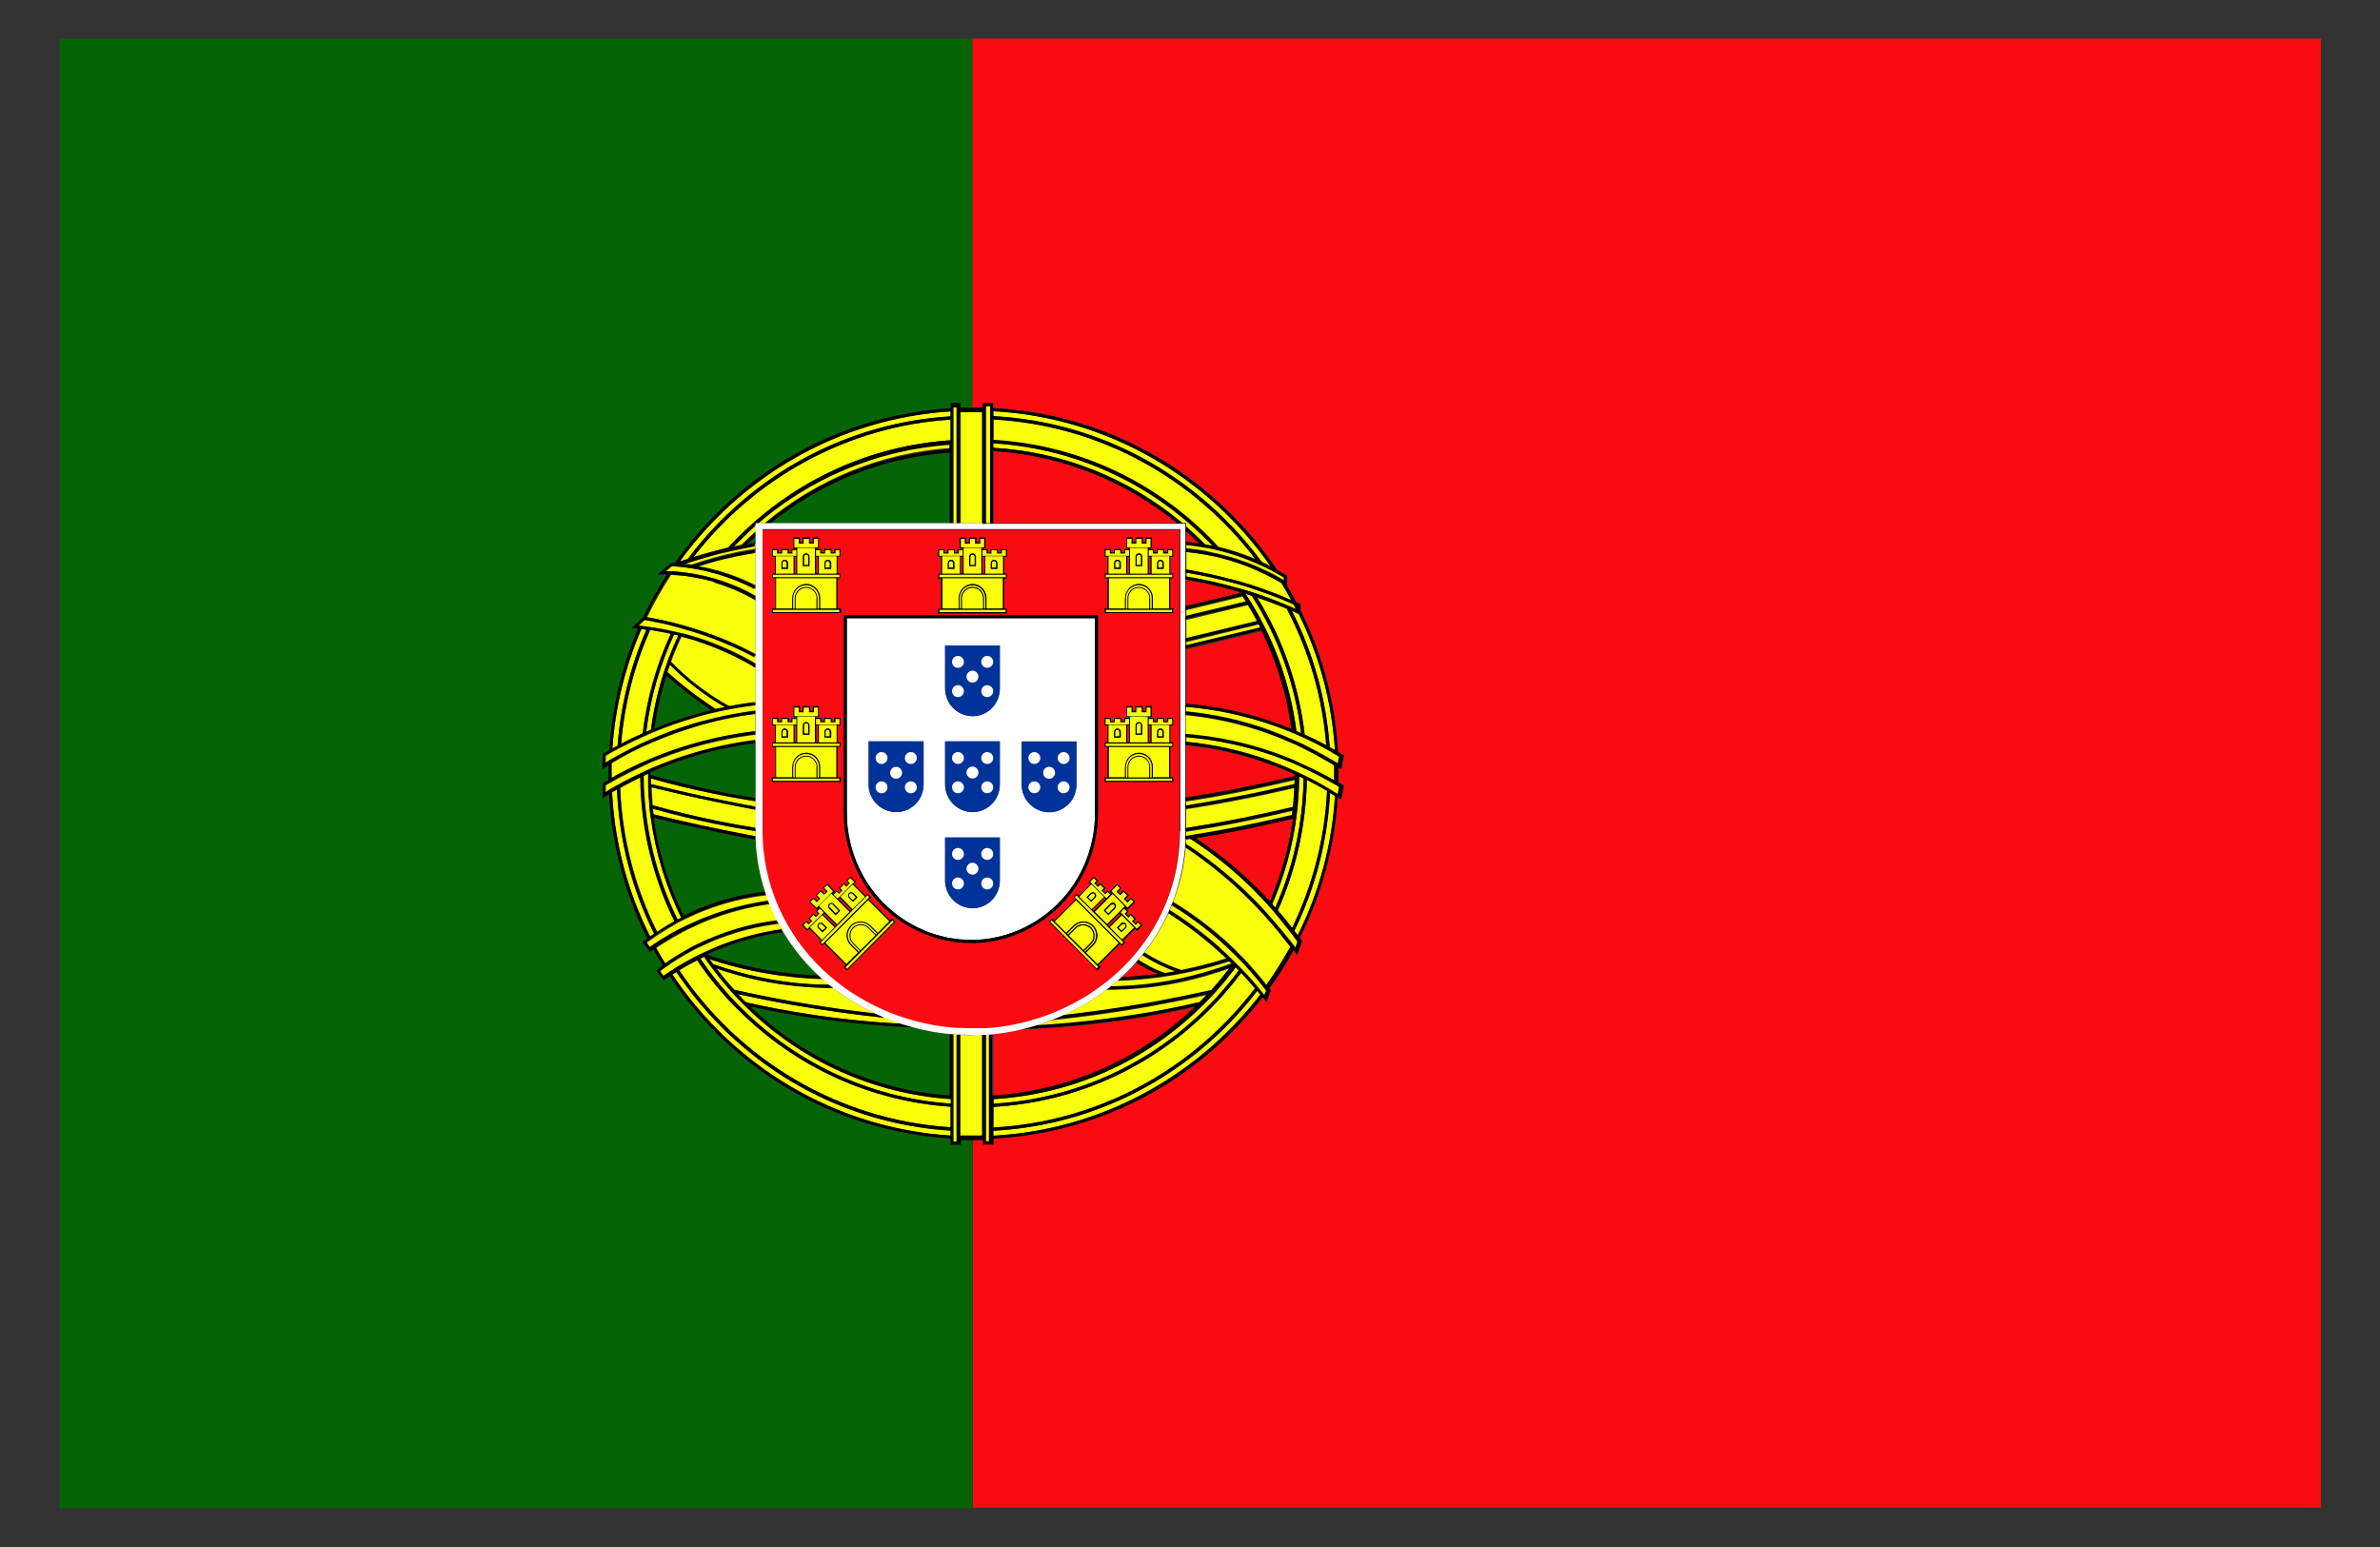 <?xml version="1.0" encoding="UTF-8"?>
<svg id="Layer_1" xmlns="http://www.w3.org/2000/svg" version="1.1" viewBox="0 0 100 65">
  <rect x="0" y="0" width="100" height="65" fill="#333333" stroke="none"/>
  <!-- Generator: Adobe Illustrator 29.8.1, SVG Export Plug-In . SVG Version: 2.1.1 Build 2)  -->
  <path d="M49.84,22.12c.25.22.5.45.74.69.02.02.04.04.06.06.11.02.21.04.32.06-2.35-2.48-5.6-4.09-9.22-4.31v.19c2.94.17,5.7,1.28,7.94,3.16h.16v.14Z" fill="#f8ff09"/>
  <path d="M54.67,30.8c-.26-2.1-.98-4.06-2.07-5.77-.04-.01-.08-.03-.12-.04-.05-.02-.1-.03-.15-.05,1.14,1.73,1.88,3.7,2.14,5.77.07.03.13.06.2.09Z" fill="#f8ff09"/>
  <path d="M52.05,40.77s-.09-.09-.13-.13c-.4.55-.85,1.07-1.34,1.56,0,0-.02.02-.02.02v.02s-.01,0-.02,0c-2.38,2.36-5.47,3.74-8.79,3.94v.19c4.22-.25,7.94-2.4,10.31-5.61Z" fill="#f8ff09"/>
  <path d="M54.78,32.71c-.06-.03-.13-.06-.19-.09,0,.56-.04,1.12-.11,1.67,0,.03,0,.06-.01.08-.17,1.25-.51,2.47-1.01,3.61.04.05.09.1.13.15.74-1.66,1.16-3.5,1.19-5.43Z" fill="#f8ff09"/>
  <path d="M31.41,22.83c.11-.02.23-.05.34-.07v-.26c-.12.11-.23.22-.34.33Z" fill="#056506"/>
  <path d="M48.18,42.17c.91-.16,1.83-.35,2.74-.55v.02c.28-.31.55-.63.8-.97-.7.25-1.42.46-2.14.61-1.01.21-2.04.31-3.07.31h-.03c-.57.43-1.19.79-1.85,1.08,1.19-.13,2.38-.3,3.55-.51Z" fill="#f8ff09"/>
  <path d="M31.24,23c-.08.02-.16.04-.25.05-.11.02-.21.05-.32.07-.06.01-.12.03-.18.04-.02,0-.04,0-.06.01-.48.12-.97.26-1.44.41l-.23.07s-.04.01-.07.02c.02,0,.03,0,.05,0,.05,0,.11.01.16.02.06,0,.12.02.18.02.38-.13.78-.25,1.17-.35.08-.02.16-.04.23-.06.05-.01.09-.02.14-.03.06-.01.11-.02.17-.04.08-.02.16-.03.23-.05.24-.05.48-.09.72-.13v-.2c-.17.03-.34.07-.51.1Z" fill="#f8ff09"/>
  <path d="M30.24,24.14s-.09-.03-.14-.04h0c-.06-.02-.13-.04-.19-.05-.05-.01-.1-.02-.15-.04-.31-.07-.63-.13-.94-.17-.05,0-.11-.01-.16-.02-.08,0-.16-.01-.24-.02-.05,0-.11,0-.16-.01,0,0-.01,0-.02,0l-.25.21s.08,0,.12,0c.05,0,.11,0,.16,0,.08,0,.16.01.24.02.05,0,.11.01.16.02.32.04.63.09.94.16.05.01.1.02.15.04.06.02.13.03.19.05.01,0,.03,0,.05.01.03,0,.07.02.1.03.58.17,1.14.41,1.66.71v-.3c-.48-.25-.99-.46-1.51-.61Z" fill="#f8ff09"/>
  <path d="M30.87,23.39c-.07.02-.15.03-.22.05,0,0,0,0,0,0-.1.02-.2.05-.31.07-.08.02-.15.04-.23.06-.25.07-.5.14-.74.22.16.03.32.06.48.1.05.01.1.02.15.04.05.01.1.03.15.04.01,0,.03,0,.04.01.05.01.1.03.14.04.49.15.96.34,1.42.57v-1.37c-.29.04-.59.1-.88.16Z" fill="#f8ff09"/>
  <path d="M51.29,39.85c.21.19.41.38.61.58.03.03.07.07.1.1.04.04.09.09.13.13.03.03.07.07.1.1.2.21.4.43.58.65.03.04.06.07.09.11.05.05.09.11.13.16.03.04.06.07.09.11.01.02.03.03.04.05l.07-.19v-.02s-.05-.07-.07-.11c-.04-.06-.09-.11-.13-.17-.03-.04-.06-.08-.09-.11-.18-.23-.38-.45-.58-.67-.03-.04-.07-.07-.1-.11-.04-.05-.09-.09-.13-.13-.03-.03-.07-.07-.1-.1-.05-.05-.1-.11-.16-.16-.79-.77-1.67-1.46-2.63-2.05-.03.07-.06.14-.09.21.76.48,1.48,1.02,2.14,1.61Z" fill="#f8ff09"/>
  <path d="M47.6,42.68c.95-.15,1.92-.34,2.86-.55.11-.11.22-.22.33-.34-.85.19-1.72.36-2.58.52-1.32.23-2.67.42-4.01.56-.24.09-.48.17-.73.25,1.38-.07,2.77-.21,4.13-.43Z" fill="#f8ff09"/>
  <path d="M51.97,39.98s.1.1.14.14c.03.03.07.07.1.1.04.04.09.09.13.13.03.04.07.07.1.11.2.22.39.44.58.67.03.04.06.07.09.11.04.06.09.11.13.17.37-.52.71-1.06,1.02-1.62-.05-.06-.09-.12-.14-.18-.03-.04-.06-.08-.1-.12-.19-.25-.39-.48-.59-.72-.03-.04-.07-.08-.1-.11-.04-.05-.09-.1-.13-.15-.03-.04-.07-.07-.1-.11-.27-.3-.55-.58-.84-.86-.75-.72-1.58-1.37-2.44-1.95-.06.8-.24,1.57-.53,2.3.98.59,1.88,1.29,2.68,2.08Z" fill="#f8ff09"/>
  <path d="M41.74,46.05c3.3-.2,6.29-1.59,8.54-3.75-.88.2-1.77.37-2.66.51-1.57.25-3.17.4-4.77.45-.37.08-.74.14-1.11.18v2.61Z" fill="#fa0b12"/>
  <path d="M27.16,26.46c-.07,0-.14-.02-.21-.03-.68,1.56-1.1,3.25-1.22,5.02.07-.04.15-.08.22-.12.13-1.7.54-3.34,1.21-4.87Z" fill="#f8ff09"/>
  <path d="M52.28,34.85c-.67.13-1.35.26-2.03.37,1.05.69,2.01,1.5,2.87,2.4.08.08.16.17.23.25.47-1.09.8-2.25.97-3.47-.68.16-1.37.31-2.05.45Z" fill="#fa0b12"/>
  <path d="M25.92,33.17c-.07.04-.14.08-.21.12.11,2.17.68,4.22,1.6,6.06.06-.04.11-.08.17-.12-.94-1.87-1.47-3.92-1.56-6.06Z" fill="#f8ff09"/>
  <path d="M52.25,34.72c.7-.14,1.4-.29,2.09-.46,0-.07.02-.13.02-.2-.69.16-1.4.32-2.09.46-.8.16-1.62.31-2.43.43,0,.07,0,.13,0,.2.8-.13,1.61-.27,2.41-.43Z" fill="#f8ff09"/>
  <path d="M30.3,21.87c2.6-2.61,6-4.14,9.64-4.37v-.21c-4.68.3-8.79,2.72-11.38,6.31.11-.04.22-.08.34-.11.43-.57.89-1.11,1.4-1.62Z" fill="#f8ff09"/>
  <path d="M30.93,42.15s.01.01.02.02c2.31,2.39,5.47,3.96,8.99,4.2v-.19c-3.27-.23-6.31-1.6-8.66-3.93-.02-.02-.03-.03-.05-.05-.04-.04-.08-.09-.13-.13-.11-.11-.22-.23-.33-.35-.05-.06-.1-.11-.15-.17-.26-.3-.51-.61-.75-.93-.05-.06-.09-.13-.14-.19-.06-.08-.11-.16-.16-.24-.06.03-.11.05-.17.08.45.67.96,1.29,1.52,1.87Z" fill="#f8ff09"/>
  <path d="M52.35,37.45c.28.27.55.54.81.83.03.04.07.07.1.11.04.05.09.1.13.15l.1.11c.2.23.4.47.6.72.03.04.06.08.1.12.05.06.09.12.14.18.03.04.06.08.09.12.02.02.03.04.05.06l.09-.27s-.01-.02-.02-.02c-.03-.04-.06-.09-.09-.13-.05-.06-.09-.12-.14-.18-.03-.04-.06-.09-.1-.13-.19-.25-.39-.5-.6-.74-.03-.04-.07-.08-.1-.12-.04-.05-.09-.1-.13-.15-.03-.04-.07-.08-.1-.11-.09-.1-.18-.2-.27-.29-.89-.93-1.89-1.76-2.97-2.46-.07.01-.14.02-.21.03,0,.06,0,.11,0,.17.9.59,1.75,1.26,2.52,2Z" fill="#f8ff09"/>
  <path d="M33.25,41.05c-1.16-.12-2.31-.37-3.42-.74.05.07.1.14.15.21.65.23,1.33.42,2,.56.95.2,1.92.3,2.88.31-.1-.08-.2-.17-.3-.25-.44-.01-.88-.04-1.32-.09Z" fill="#f8ff09"/>
  <path d="M30.04,33.36c-.9-.18-1.79-.4-2.68-.65,0,.08,0,.16,0,.24.69.17,1.4.33,2.1.49.76.16,1.52.32,2.29.46v-.23c-.57-.09-1.15-.2-1.71-.31Z" fill="#f8ff09"/>
  <path d="M41.44,46.07v1.91h.16v-4.52c-.05,0-.11,0-.16.01v2.6Z" fill="#f8ff09"/>
  <path d="M39.94,47.37v-.87c-3.38-.23-6.52-1.66-8.93-4.08-.64-.65-1.22-1.34-1.72-2.08-.25.13-.5.27-.75.42,2.5,3.75,6.65,6.3,11.4,6.6Z" fill="#f8ff09"/>
  <path d="M29.44,33.56c-.69-.15-1.38-.31-2.06-.48.01.26.03.51.05.76.87.24,1.76.46,2.64.64.56.11,1.12.22,1.69.31v-.77c-.77-.15-1.55-.3-2.31-.47Z" fill="#f8ff09"/>
  <path d="M31.75,34.93c-.57-.09-1.15-.2-1.71-.31-.87-.18-1.74-.39-2.6-.63,0,.08.02.16.03.24.66.16,1.33.32,1.99.46.76.16,1.53.32,2.29.46,0-.07,0-.15,0-.22h0Z" fill="#f8ff09"/>
  <path d="M52.73,41.52c-.19-.22-.38-.44-.58-.65-.41.55-.85,1.06-1.34,1.55-2.45,2.45-5.64,3.89-9.07,4.08v.87c4.48-.25,8.43-2.49,10.99-5.85Z" fill="#f8ff09"/>
  <path d="M29.13,23.41c.44-.14.88-.26,1.33-.37.04-.01.09-.02.13-.03.13-.15.27-.29.41-.43,2.42-2.42,5.56-3.85,8.93-4.08v-.87c-4.39.28-8.27,2.49-10.81,5.78Z" fill="#f8ff09"/>
  <path d="M29.15,31.4c-.6.18-1.2.39-1.78.63-.04.02-.09.04-.13.06-.06.03-.13.06-.19.09-.04.02-.09.04-.13.06-.29.13-.58.28-.87.43-.04.02-.09.05-.13.07-.07.04-.14.08-.21.12-.04.02-.09.05-.13.07-.04.02-.08.04-.12.07v.31s.08-.05.13-.08c.04-.03.09-.05.13-.08.07-.04.14-.08.21-.12.04-.02.09-.05.13-.07.28-.15.57-.3.86-.44.04-.02.09-.04.13-.06.06-.03.13-.06.19-.09.04-.02.09-.04.13-.06.58-.25,1.17-.47,1.78-.65.85-.26,1.73-.44,2.61-.55v-.24c-.88.11-1.76.29-2.6.53Z" fill="#f8ff09"/>
  <path d="M29.18,31.78c-.62.19-1.22.41-1.82.67,0,.02,0,.03,0,.05,0,.02,0,.05,0,.07.89.25,1.8.47,2.7.66.56.11,1.12.22,1.69.31v-2.3c-.87.11-1.74.3-2.57.55Z" fill="#056506"/>
  <path d="M30.26,39.42c-.27.1-.53.22-.79.34-.04.02-.08.04-.13.06-.05.03-.11.05-.16.08-.04.02-.08.04-.13.07-.25.14-.5.28-.74.44-.04.03-.08.05-.12.08-.06.04-.11.08-.17.12l-.12.08c-.05.04-.11.08-.16.12l.15.21c.05-.04.1-.07.15-.1.04-.03.08-.05.12-.08.06-.04.11-.07.17-.11.04-.03.08-.05.12-.08.24-.15.49-.29.75-.42.04-.02.08-.04.13-.07.05-.03.11-.05.17-.08.04-.02.08-.04.13-.06.22-.1.45-.2.67-.29.82-.32,1.68-.55,2.55-.67-.05-.08-.09-.16-.13-.24-.84.1-1.67.3-2.47.61Z" fill="#f8ff09"/>
  <path d="M32.93,39.18c-.88.12-1.75.35-2.58.67-.22.09-.43.18-.64.28,1.1.36,2.41.66,3.55.79.38.04.77.07,1.15.08,0,0,0,0-.01-.01-.58-.54-1.07-1.14-1.47-1.81Z" fill="#056506"/>
  <path d="M28.47,38.64c.05-.03.11-.06.16-.08-.65-1.32-1.08-2.74-1.28-4.21,0-.05-.01-.09-.02-.14,0-.08-.02-.17-.03-.25,0-.05,0-.09-.01-.14-.02-.25-.04-.5-.05-.76,0-.02,0-.05,0-.08,0-.1,0-.21,0-.31,0-.02,0-.03,0-.05,0-.04,0-.07,0-.11-.06.03-.13.06-.19.09.02,2.17.53,4.22,1.43,6.04Z" fill="#f8ff09"/>
  <path d="M29.69,38.23c-.3.11-.59.24-.87.38-.04.02-.08.04-.13.06-.05.03-.11.06-.16.08-.04.02-.08.04-.12.07-.25.14-.5.29-.74.45-.04.03-.08.05-.12.08-.06.04-.11.08-.17.12-.04.03-.08.06-.12.08-.03.02-.06.04-.08.06l.15.21s.04-.02.05-.04c.04-.03.08-.05.12-.08.06-.04.11-.08.17-.11.04-.03.08-.05.12-.08.24-.15.49-.3.74-.43.04-.02.08-.04.13-.06.05-.03.11-.06.16-.08.04-.02.08-.04.13-.06.26-.12.52-.24.79-.34.82-.32,1.68-.55,2.55-.67-.03-.08-.06-.16-.09-.25-.86.1-1.7.3-2.51.61Z" fill="#f8ff09"/>
  <path d="M29.44,34.83c-.65-.14-1.3-.29-1.95-.45.2,1.46.64,2.84,1.26,4.12.29-.14.58-.27.89-.39.81-.31,1.66-.52,2.52-.62-.23-.71-.37-1.44-.4-2.19-.77-.15-1.55-.3-2.32-.47Z" fill="#056506"/>
  <path d="M32.34,37.99c-.87.12-1.73.35-2.55.67-.26.1-.52.22-.77.34-.04.02-.08.04-.13.06-.05.03-.11.06-.16.08-.04.02-.08.04-.12.07-.25.13-.5.28-.74.43-.04.02-.08.05-.12.08-.06.04-.11.07-.17.11.12.23.25.45.39.67.06-.04.11-.08.17-.12.04-.03.08-.05.12-.08.24-.16.49-.3.74-.44.04-.02.08-.04.12-.07.05-.03.11-.06.16-.08.04-.02.08-.04.13-.06.27-.13.54-.25.81-.35.79-.3,1.61-.51,2.45-.61-.08-.16-.16-.32-.23-.48-.03-.07-.06-.15-.09-.22Z" fill="#f8ff09"/>
  <path d="M27.61,39.15c.24-.16.48-.31.74-.45-.92-1.86-1.41-3.92-1.44-6.05-.29.14-.57.28-.85.44.09,2.17.64,4.22,1.55,6.05Z" fill="#f8ff09"/>
  <path d="M29.11,30.04c.26-.08.52-.14.78-.21-.37-.24-.73-.5-1.07-.77-.28-.22-.56-.45-.82-.69-.23.72-.4,1.46-.51,2.23.53-.22,1.07-.41,1.62-.57Z" fill="#056506"/>
  <path d="M33.87,42.73c-.78-.12-1.56-.27-2.33-.44,2.22,2.13,5.15,3.51,8.4,3.75v-2.6c-.51-.05-1.02-.14-1.51-.27-1.53-.06-3.06-.21-4.56-.45Z" fill="#056506"/>
  <path d="M29.12,28.8c-.34-.27-.67-.56-.97-.87-.04.1-.07.21-.11.31.28.25.57.49.86.72.37.29.77.57,1.17.83.13-.03.26-.06.39-.08-.47-.27-.92-.57-1.34-.91Z" fill="#f8ff09"/>
  <path d="M41.31,21.98v-4.72c-.13,0-.27,0-.4,0h-.04c-.17,0-.33,0-.5,0v4.72h.94Z" fill="#f8ff09"/>
  <path d="M29.15,30.17c-.57.17-1.13.36-1.67.59-.05.02-.09.04-.14.06-.07.03-.13.06-.2.09-.05.02-.09.04-.14.06-.31.14-.61.29-.91.44-.05.02-.09.05-.14.07-.07.04-.15.08-.22.12-.05.02-.09.05-.14.08-.04.03-.09.05-.13.08v.31s.08-.05.12-.08c.04-.03.09-.05.13-.08.07-.04.15-.08.22-.12.05-.03.09-.05.14-.08.3-.16.6-.31.9-.46.05-.02.09-.04.14-.06.07-.03.13-.06.2-.09.05-.02.09-.04.14-.06.56-.24,1.12-.45,1.7-.62.85-.26,1.73-.44,2.61-.55v-.24c-.88.11-1.76.29-2.6.53Z" fill="#f8ff09"/>
  <path d="M40.86,43.49s-.03,0-.05,0c-.15,0-.3,0-.45-.01v4.26c.16,0,.33,0,.5,0h.04c.13,0,.27,0,.4,0v-4.27c-.06,0-.12,0-.17,0-.09,0-.18,0-.27,0Z" fill="#f8ff09"/>
  <path d="M29.52,26.64c-.24-.08-.48-.15-.72-.22-.05-.01-.09-.03-.14-.04-.06-.02-.12-.03-.18-.05-.05-.01-.09-.02-.14-.04-.29-.07-.57-.13-.86-.19-.05,0-.1-.02-.14-.03-.07-.01-.14-.02-.21-.03h-.02s-.23.21-.23.21l-.03.03s.01,0,.02,0c.05,0,.1.01.15.02.07,0,.14.02.21.03.05,0,.1.01.14.02.29.04.58.09.87.16.05.01.09.02.14.03.06.01.12.03.18.04.05.01.09.02.14.03.23.06.46.13.69.2.82.27,1.62.63,2.37,1.07v-.29c-.72-.38-1.47-.7-2.23-.96Z" fill="#f8ff09"/>
  <path d="M40.07,46.05v1.92h.16v-4.51c-.05,0-.11,0-.16-.01v2.6Z" fill="#f8ff09"/>
  <path d="M29.34,26.95c-.23-.08-.47-.14-.7-.2-.16.34-.31.69-.44,1.05.31.32.65.63,1,.91.46.36.95.69,1.46.97.36-.07.72-.12,1.09-.17v-1.45c-.76-.45-1.57-.82-2.41-1.1Z" fill="#f8ff09"/>
  <path d="M30.01,24.45s-.03-.01-.05-.02c-.03,0-.06-.02-.09-.02-.06-.02-.13-.03-.19-.05-.05-.01-.1-.02-.15-.03-.31-.07-.62-.12-.94-.15-.05,0-.11,0-.16-.01-.08,0-.16-.01-.23-.02-.37.57-.71,1.17-1.01,1.79.07.01.14.02.21.03.05,0,.1.02.14.03.29.05.58.12.86.19.05.01.09.02.14.04.06.02.12.03.18.05.05.01.09.02.14.04.24.07.47.14.7.22.75.25,1.49.57,2.19.94v-2.25c-.55-.32-1.14-.57-1.75-.75Z" fill="#f8ff09"/>
  <path d="M35.03,41.52c-1.03,0-2.06-.11-3.07-.31-.62-.13-1.23-.3-1.83-.5.23.31.48.61.74.89.82.18,1.66.35,2.49.5,1.14.2,2.29.37,3.44.5-.62-.29-1.22-.65-1.76-1.07h0Z" fill="#f8ff09"/>
  <path d="M55.76,33.23c-.28-.16-.56-.32-.85-.46-.04,1.92-.45,3.77-1.22,5.48.21.24.41.49.6.74.85-1.75,1.37-3.7,1.47-5.76Z" fill="#f8ff09"/>
  <path d="M29.18,30.55c-.6.18-1.18.4-1.75.64-.05.02-.09.04-.14.06-.07.03-.13.06-.2.09-.05.02-.09.04-.14.06-.3.14-.6.3-.89.46-.05.02-.09.05-.13.08-.07.04-.15.08-.22.13,0,.14,0,.29,0,.43,0,.07,0,.13,0,.2.07-.04.14-.08.21-.12.04-.02.09-.05.13-.07.29-.15.58-.29.87-.43.05-.02.09-.04.13-.06.06-.03.13-.06.19-.08.04-.02.09-.04.13-.06.57-.24,1.15-.44,1.73-.61.86-.25,1.75-.43,2.64-.54v-.73c-.87.11-1.74.29-2.57.55Z" fill="#f8ff09"/>
  <path d="M51.2,22.99c.45.11.9.25,1.33.42.07.03.15.06.22.09-2.56-3.37-6.52-5.63-11.01-5.87v.87c3.43.2,6.62,1.63,9.07,4.09.13.13.26.27.39.41Z" fill="#f8ff09"/>
  <path d="M54.07,25.58c-.41-.17-.83-.33-1.26-.47,1.08,1.74,1.77,3.7,2,5.76.31.14.61.29.91.45-.16-2.06-.74-4-1.66-5.74Z" fill="#f8ff09"/>
  <path d="M33.33,42.23c-.77-.13-1.54-.29-2.31-.46.11.12.22.24.34.35.84.19,1.69.35,2.53.48,1.32.21,2.66.35,4,.42-.23-.08-.46-.16-.69-.25-1.29-.14-2.59-.32-3.87-.54Z" fill="#f8ff09"/>
  <path d="M48.32,40.61c.21.11.42.2.64.27h0c.15,0,.31-.03.46-.06-.23-.09-.46-.19-.68-.29-.25-.12-.49-.26-.73-.41-.05.07-.11.13-.17.2.15.11.32.2.48.29Z" fill="#f8ff09"/>
  <path d="M40.37,47.92v.19h-.43v-.26c-3.73-.23-7.21-1.8-9.88-4.47-.72-.73-1.37-1.51-1.92-2.35-.07.05-.14.09-.2.14l-.05.04-.31-.42.05-.04c.07-.06.15-.11.22-.17-.14-.22-.27-.44-.39-.67-.03.02-.06.04-.1.07l-.05.04-.31-.42.05-.04c.05-.04.1-.08.15-.11-.94-1.87-1.5-3.93-1.61-6.06l-.18.11-.1.06.02-.63.03-.02c.07-.04.14-.08.21-.12,0-.09,0-.18,0-.27,0-.12,0-.23,0-.35-.05.03-.11.06-.16.1l-.1.06.02-.63.03-.02c.08-.05.16-.09.24-.14.11-1.78.52-3.5,1.21-5.11-.04,0-.08,0-.12-.01h-.15s.48-.46.48-.46c.29-.62.63-1.23,1.01-1.81-.07,0-.15,0-.22,0h-.18s.57-.47.57-.47h.03s.08,0,.12,0c.51-.72,1.08-1.4,1.71-2.04,2.67-2.67,6.15-4.24,9.88-4.47v-.22h.43v.19h.5V1.62H2.5v61.75h38.36v-15.46h-.5Z" fill="#056506"/>
  <path d="M48.79,40.41c.28.14.58.26.88.36.64-.13,1.27-.29,1.9-.49-.12-.12-.24-.23-.37-.34-.65-.58-1.36-1.11-2.1-1.58-.27.59-.61,1.14-1.01,1.66.23.14.46.28.7.39Z" fill="#f8ff09"/>
  <path d="M40.86,1.62v15.5h.45v-.19h.43v.21c3.79.2,7.32,1.77,10.02,4.48.72.72,1.35,1.49,1.91,2.32.13.07.26.15.39.23l.03.02v.42c.14.23.27.46.39.69.05.02.1.04.14.06l.04.02v.27c.91,1.84,1.45,3.85,1.57,5.94.07.04.14.08.21.12l.04.02-.12.58-.08-.05s-.02-.01-.03-.02c0,.08,0,.16,0,.24,0,.13,0,.26,0,.39.06.04.12.07.19.11l.04.02-.12.58-.08-.05s-.04-.02-.06-.04c-.13,2.08-.68,4.09-1.6,5.91.02.04.05.07.08.11l.02.03-.2.58-.07-.1s-.06-.08-.08-.11c-.31.55-.65,1.09-1.02,1.61.01.02.03.04.04.05l.02.03-.18.5-.07-.1s-.06-.07-.09-.11c-.4.51-.83,1-1.29,1.46-2.7,2.71-6.23,4.28-10.02,4.48v.25h-.43v-.19h-.45v15.46h56.64V1.62h-56.64Z" fill="#fa0b12"/>
  <path d="M47.11,41.07c.39-.01.77-.04,1.16-.08.15-.02.3-.03.45-.05-.15-.06-.31-.13-.45-.2-.18-.09-.35-.19-.51-.31-.2.23-.42.44-.64.65Z" fill="#fa0b12"/>
  <path d="M26.09,31.25c.3-.16.6-.3.91-.44.17-1.46.57-2.87,1.18-4.18-.29-.06-.58-.12-.87-.16-.66,1.48-1.08,3.09-1.22,4.78Z" fill="#f8ff09"/>
  <path d="M46.65,41.46c.97,0,1.95-.11,2.9-.31.76-.16,1.52-.38,2.24-.65-.04-.04-.08-.08-.12-.11-1.11.36-2.25.61-3.4.73-.44.05-.88.08-1.32.09-.09.08-.18.15-.27.22-.01.01-.02.02-.04.03Z" fill="#f8ff09"/>
  <path d="M53.4,31.98c.36.13.71.27,1.05.43.04.02.09.04.13.06.06.03.13.06.19.09.04.02.09.04.13.06.29.14.58.3.85.46.04.02.09.05.13.08.07.04.14.08.21.13.04.03.08.05.13.08.01,0,.02.02.04.02l.06-.3s-.06-.03-.08-.05c-.04-.03-.09-.05-.13-.08-.07-.04-.14-.08-.21-.12-.04-.02-.09-.05-.13-.07-.28-.16-.57-.3-.86-.44-.04-.02-.09-.04-.13-.06-.06-.03-.13-.06-.19-.09-.04-.02-.09-.04-.13-.06-.29-.12-.59-.24-.89-.35-1.2-.42-2.45-.68-3.72-.79v.19c1.21.11,2.41.38,3.56.8Z" fill="#f8ff09"/>
  <path d="M51.51,21.87c.55.55,1.05,1.13,1.5,1.74.13.06.26.12.38.19-2.6-3.74-6.83-6.26-11.66-6.53v.21c3.69.2,7.14,1.74,9.78,4.38Z" fill="#f8ff09"/>
  <polygon points="41.44 17.48 41.44 17.61 41.44 18.48 41.44 18.61 41.44 18.8 41.44 18.93 41.44 21.98 41.61 21.98 41.61 18.94 41.61 18.81 41.61 18.62 41.61 18.48 41.61 17.62 41.61 17.48 41.61 17.27 41.61 17.14 41.61 17.06 41.44 17.06 41.44 17.13 41.44 17.26 41.44 17.48" fill="#f8ff09"/>
  <path d="M53.6,31.65c.28.1.56.21.84.33.05.02.09.04.13.06.07.03.13.06.19.09.04.02.09.04.13.06.29.14.58.28.87.43.04.02.09.05.13.07.07.04.14.08.21.12,0-.1,0-.21,0-.31s0-.22,0-.32c-.07-.05-.14-.09-.22-.13-.04-.03-.09-.05-.14-.08-.29-.17-.59-.33-.89-.48-.05-.02-.09-.05-.14-.07-.07-.03-.13-.06-.2-.1-.05-.02-.09-.04-.14-.06-.34-.15-.69-.3-1.04-.42-1.13-.41-2.31-.67-3.51-.79v.82c1.28.1,2.55.37,3.76.79Z" fill="#f8ff09"/>
  <path d="M51.72,24.33c.07.02.15.04.22.06.1.03.19.05.29.08.07.02.15.04.22.07.03,0,.05.02.08.02.41.13.82.28,1.23.44.07.03.14.06.21.09.1.04.2.08.3.13-.13-.25-.28-.49-.42-.73-.12-.07-.25-.14-.38-.21-.08-.05-.17-.09-.26-.13-.24-.12-.48-.23-.73-.33-.26-.1-.52-.2-.79-.27-.08-.02-.16-.05-.24-.07-.1-.03-.21-.05-.31-.08-.08-.02-.16-.04-.23-.05-.35-.07-.7-.13-1.06-.16v.75c.63.1,1.26.24,1.88.41Z" fill="#f8ff09"/>
  <path d="M52,24.71c.07.02.14.04.21.06.09.03.19.06.28.08.01,0,.02,0,.04.01.06.02.12.04.18.06.43.14.85.3,1.27.47.07.03.14.06.21.09.1.04.2.08.3.13-.03-.07-.07-.14-.11-.2-.1-.04-.2-.09-.3-.13-.07-.03-.14-.06-.21-.09-.42-.17-.86-.33-1.29-.47-.03,0-.05-.02-.08-.03-.04-.01-.09-.03-.13-.04-.09-.03-.19-.06-.28-.08-.07-.02-.15-.04-.22-.06-.66-.18-1.33-.33-2.01-.44v.17c.73.12,1.45.28,2.16.48Z" fill="#f8ff09"/>
  <path d="M53.6,30.38c.24.09.49.18.73.28-.2-1.47-.64-2.87-1.27-4.15l-3.21.78h0s0,2.3,0,2.3c1.28.1,2.55.37,3.76.79Z" fill="#fa0b12"/>
  <path d="M53.4,30.7c.33.12.66.25.98.4.05.02.09.04.14.06.07.03.13.06.2.09.05.02.09.04.14.07.3.15.6.31.9.48.05.03.09.05.14.08.07.04.15.09.22.13.05.03.09.06.13.08,0,0,.01,0,.02.01l.06-.3s-.06-.04-.09-.05c-.05-.03-.09-.05-.14-.08-.07-.04-.15-.08-.22-.13-.05-.03-.09-.05-.14-.08-.3-.16-.6-.31-.91-.46-.05-.02-.09-.04-.14-.06-.07-.03-.13-.06-.2-.09-.05-.02-.09-.04-.14-.06-.26-.11-.52-.21-.79-.3-1.2-.42-2.45-.68-3.72-.79v.19c1.21.11,2.41.38,3.56.8Z" fill="#f8ff09"/>
  <path d="M52.86,26.12c-.13-.24-.26-.47-.4-.7l-2.61.63h0s0,.8,0,.8l3.02-.73Z" fill="#f8ff09"/>
  <path d="M52.39,25.3c-.05-.08-.1-.16-.15-.24l-2.39.58h0s0,.28,0,.28l2.54-.61Z" fill="#f8ff09"/>
  <path d="M53,26.38s-.05-.1-.07-.15l-3.08.75h0s0,.16,0,.16l3.16-.76Z" fill="#f8ff09"/>
  <path d="M52.15,24.94s-.02-.04-.04-.05c-.75-.22-1.51-.39-2.27-.52v1.13l2.31-.56Z" fill="#fa0b12"/>
  <polygon points="40.24 18.94 40.24 18.81 40.24 18.62 40.24 18.48 40.24 17.62 40.24 17.48 40.24 17.27 40.24 17.14 40.24 17.06 40.07 17.06 40.07 17.14 40.07 17.28 40.07 17.49 40.07 17.62 40.07 18.49 40.07 18.62 40.07 18.82 40.07 18.95 40.07 21.98 40.24 21.98 40.24 18.94" fill="#f8ff09"/>
  <path d="M41.74,18.95v3.03h7.72c-2.13-1.75-4.81-2.85-7.72-3.03Z" fill="#fa0b12"/>
  <path d="M39.94,18.96c-2.87.2-5.49,1.3-7.59,3.02h7.59v-3.02Z" fill="#056506"/>
  <path d="M50.41,22.83c-.18-.18-.37-.36-.56-.52v.45c.19.02.38.04.56.07Z" fill="#fa0b12"/>
  <path d="M50.75,23.17c.08.01.16.03.23.05.1.02.21.05.31.07.08.02.16.04.24.06.34.09.67.21,1,.33.18.07.36.15.53.23.09.04.17.08.26.12.13.06.25.13.38.2.09.05.18.1.26.15h0v-.13s-.09-.05-.13-.08c-.09-.05-.18-.1-.27-.15-.13-.07-.25-.14-.38-.2-.09-.04-.17-.08-.26-.12-.14-.06-.28-.12-.43-.18-.36-.15-.74-.27-1.12-.37-.08-.02-.16-.04-.24-.06-.1-.02-.21-.05-.32-.07-.08-.02-.16-.03-.24-.04-.24-.04-.48-.08-.72-.1v.15c.3.03.6.07.9.13Z" fill="#f8ff09"/>
  <path d="M28.32,26.66c-.59,1.27-.99,2.65-1.17,4.09.07-.03.13-.06.2-.09.18-1.38.57-2.71,1.15-3.96-.06-.01-.12-.03-.18-.04Z" fill="#f8ff09"/>
  <path d="M52.25,33.45c.73-.15,1.47-.31,2.2-.48,0-.06,0-.13,0-.2-.72.17-1.45.33-2.18.48-.8.16-1.62.31-2.43.43v.2c.8-.13,1.61-.27,2.41-.43Z" fill="#f8ff09"/>
  <path d="M51.51,43.13c-2.64,2.64-6.08,4.18-9.78,4.38v.21c4.56-.25,8.59-2.52,11.22-5.93-.04-.05-.09-.11-.13-.16-.4.52-.84,1.02-1.31,1.5Z" fill="#f8ff09"/>
  <path d="M30.3,43.13c-.71-.71-1.34-1.48-1.88-2.29-.06.04-.11.07-.17.11,2.56,3.84,6.82,6.46,11.69,6.77v-.21c-3.64-.23-7.03-1.76-9.64-4.37Z" fill="#f8ff09"/>
  <path d="M52.25,34.39c.71-.14,1.43-.3,2.13-.47.03-.27.05-.54.06-.82-.72.17-1.44.33-2.17.47-.8.16-1.62.31-2.43.43v.8c.8-.13,1.61-.27,2.41-.43Z" fill="#f8ff09"/>
  <path d="M39.94,18.82v-.19c-3.08.21-5.89,1.44-8.09,3.35h.28c2.21-1.86,4.92-2.96,7.8-3.16Z" fill="#f8ff09"/>
  <path d="M54.39,39.11c.05.06.09.12.14.18.89-1.78,1.44-3.77,1.57-5.86-.07-.04-.14-.08-.21-.13-.11,2.04-.62,4.01-1.5,5.8Z" fill="#f8ff09"/>
  <path d="M54.57,25.79c-.1-.04-.19-.09-.29-.13.9,1.77,1.45,3.71,1.59,5.73.07.04.15.08.22.12-.13-2.04-.66-3.98-1.52-5.72h0Z" fill="#f8ff09"/>
  <path d="M30.84,22.95c.11-.02.22-.05.33-.07.02-.02.05-.05.07-.07.17-.17.34-.33.52-.49v-.25c-.32.28-.62.58-.91.88Z" fill="#f8ff09"/>
  <path d="M52.25,33.12c.73-.15,1.48-.31,2.2-.48,0-.03,0-.05,0-.08-.36-.17-.73-.32-1.1-.45-1.13-.41-2.31-.67-3.51-.79v2.23c.8-.13,1.61-.27,2.41-.43Z" fill="#fa0b12"/>
  <path d="M40.37,16.93h-.43v.22c-3.73.23-7.21,1.8-9.88,4.47-.63.64-1.21,1.32-1.71,2.04-.04,0-.08,0-.12,0h-.03s-.57.47-.57.47h.18c.07,0,.15,0,.22,0-.38.58-.72,1.19-1.01,1.81l-.48.45h.15s.08.02.12.02c-.69,1.6-1.1,3.33-1.21,5.11-.08.05-.16.09-.24.14l-.03.02-.02.63.1-.06c.05-.03.11-.06.16-.1,0,.12,0,.23,0,.35,0,.09,0,.18,0,.27-.07.04-.14.08-.21.12l-.03.02-.02.63.1-.06.18-.11c.12,2.14.67,4.19,1.61,6.06-.05.04-.1.08-.15.11l-.05.04.31.42.05-.04s.06-.04.1-.07c.12.23.25.45.39.67-.07.05-.15.11-.22.17l-.05.04.31.42.05-.04c.07-.05.14-.09.2-.14.56.83,1.2,1.62,1.92,2.35,2.67,2.67,6.15,4.24,9.88,4.47v.26h.43v-.19h.94v.19h.43v-.25c3.79-.2,7.32-1.77,10.02-4.48.46-.46.89-.95,1.29-1.46.03.04.06.07.09.11l.07.1.18-.5-.02-.03s-.03-.04-.04-.05c.38-.52.72-1.05,1.02-1.61.03.04.06.08.08.11l.07.1.2-.58-.02-.03s-.05-.07-.08-.11c.92-1.83,1.47-3.83,1.6-5.91.02.01.04.02.06.04l.08.05.12-.58-.04-.02c-.06-.04-.12-.07-.19-.11,0-.13,0-.26,0-.39,0-.08,0-.16,0-.24,0,0,.02.01.03.02l.08.05.12-.58-.04-.02c-.07-.04-.14-.08-.21-.12-.12-2.09-.65-4.1-1.57-5.94v-.27l-.04-.02s-.1-.04-.14-.06c-.12-.23-.25-.47-.39-.69v-.42l-.03-.02c-.13-.08-.26-.16-.39-.23-.55-.82-1.19-1.6-1.91-2.32-2.7-2.71-6.23-4.28-10.02-4.48v-.21h-.43v.19h-.94v-.19ZM39.94,17.28v.21c-3.64.23-7.03,1.76-9.64,4.37-.51.51-.98,1.05-1.4,1.62-.11.04-.22.07-.34.11,2.59-3.59,6.7-6.02,11.38-6.31ZM39.94,18.5c-3.38.23-6.52,1.66-8.93,4.08-.14.14-.28.29-.41.43-.04.01-.09.02-.13.03-.44.11-.89.23-1.33.37,2.54-3.29,6.41-5.5,10.81-5.78v.87ZM26.95,26.43c.07,0,.14.02.21.03-.67,1.53-1.08,3.17-1.21,4.87-.07.04-.15.08-.22.12.12-1.77.55-3.46,1.22-5.02ZM28,28.38c.27.24.54.47.82.69.34.27.7.52,1.07.77-.26.06-.52.13-.78.21-.55.16-1.09.35-1.62.57.11-.76.28-1.51.51-2.23ZM30.07,29.79c-.4-.26-.79-.54-1.17-.83-.29-.23-.58-.47-.86-.72.03-.11.07-.21.11-.31.31.31.63.6.97.87.42.33.87.64,1.34.91-.13.03-.26.05-.39.08ZM27.35,30.66c-.07.03-.14.06-.2.09.18-1.44.58-2.82,1.17-4.09.06.01.12.03.18.04-.58,1.25-.97,2.58-1.15,3.96ZM27.01,30.81c-.31.14-.61.28-.91.44.14-1.69.56-3.3,1.22-4.78.29.04.58.09.87.16-.6,1.32-1,2.72-1.18,4.18ZM25.72,33.29c.07-.04.14-.08.21-.12.09,2.14.63,4.19,1.56,6.06-.06.04-.11.08-.17.12-.93-1.84-1.49-3.89-1.6-6.06ZM27.23,32.51s0,.08,0,.11c0,.02,0,.03,0,.05,0,.1,0,.21,0,.31,0,.02,0,.05,0,.08.01.25.03.51.05.76,0,.05,0,.09.01.14,0,.08.02.17.03.25,0,.05.01.09.02.14.2,1.47.63,2.89,1.28,4.21-.05.03-.11.06-.16.08-.9-1.83-1.41-3.88-1.43-6.04.06-.03.13-.06.19-.09ZM28.34,38.71c-.25.14-.5.29-.74.45-.92-1.83-1.47-3.88-1.55-6.05.28-.16.57-.3.85-.44.02,2.13.52,4.19,1.44,6.05ZM28.25,40.95c.06-.04.11-.07.17-.11.54.81,1.17,1.58,1.88,2.29,2.6,2.61,6,4.14,9.64,4.37v.21c-4.87-.31-9.13-2.92-11.69-6.77ZM29.75,40.43c.05.06.09.13.14.19.23.32.48.63.75.93.05.06.1.11.15.17.11.12.22.23.33.35.04.04.08.09.13.13.02.02.03.03.05.05,2.35,2.33,5.39,3.71,8.66,3.93v.19c-3.52-.24-6.68-1.81-8.99-4.2,0,0-.01-.01-.02-.02-.56-.58-1.06-1.2-1.52-1.87.06-.03.11-.05.17-.08.05.08.11.16.16.24ZM31.01,42.42c2.42,2.42,5.56,3.85,8.93,4.08v.87c-4.75-.31-8.9-2.86-11.4-6.6.24-.15.49-.29.75-.42.5.74,1.07,1.44,1.72,2.08ZM41.74,47.72v-.21c3.69-.2,7.14-1.74,9.78-4.38.47-.47.91-.97,1.31-1.5.04.05.09.11.13.16-2.63,3.41-6.66,5.68-11.22,5.93ZM41.74,46.51c3.43-.2,6.62-1.63,9.07-4.08.49-.49.94-1.01,1.34-1.55.2.21.39.43.58.65-2.56,3.36-6.52,5.61-10.99,5.85v-.87ZM41.74,46.18c3.32-.2,6.41-1.58,8.79-3.94,0,0,.02,0,.03,0v-.02s.01-.02.02-.02c.49-.49.94-1.01,1.34-1.56.04.04.09.09.13.13-2.37,3.21-6.09,5.36-10.31,5.61v-.19ZM54.52,39.3c-.05-.06-.09-.12-.14-.18.88-1.8,1.39-3.76,1.5-5.8.07.04.14.08.21.13-.13,2.1-.68,4.08-1.57,5.86ZM53.35,37.87c-.08-.08-.16-.17-.23-.25-.86-.9-1.83-1.71-2.87-2.4.68-.11,1.36-.23,2.03-.37.68-.14,1.37-.29,2.05-.45-.17,1.21-.5,2.38-.97,3.47ZM54.46,34.37s0-.06.01-.08c.07-.55.11-1.11.11-1.67.06.03.13.06.19.09-.03,1.93-.45,3.76-1.19,5.43-.04-.05-.09-.1-.13-.15.5-1.15.84-2.36,1.01-3.61ZM54.91,32.77c.29.14.57.3.85.46-.1,2.05-.62,4-1.47,5.76-.19-.25-.39-.5-.6-.74.76-1.7,1.18-3.56,1.22-5.48ZM56.09,31.52c-.07-.04-.15-.08-.22-.12-.15-2.02-.69-3.96-1.59-5.73.1.04.2.09.29.13h0c.86,1.75,1.39,3.68,1.52,5.72ZM52.33,24.95c.05.02.1.03.15.05.04.01.08.03.12.04,1.09,1.71,1.81,3.67,2.07,5.77-.07-.03-.13-.06-.2-.09-.27-2.07-1-4.04-2.14-5.77ZM52.81,25.1c.42.14.85.3,1.26.47.91,1.74,1.5,3.68,1.66,5.74-.3-.16-.6-.31-.91-.45-.24-2.06-.92-4.02-2-5.76ZM53.4,23.8c-.13-.07-.26-.13-.38-.19-.45-.61-.95-1.2-1.5-1.74-2.64-2.64-6.08-4.18-9.78-4.38v-.21c4.82.26,9.05,2.78,11.66,6.53ZM41.74,17.62c4.49.25,8.45,2.5,11.01,5.87-.07-.03-.15-.06-.22-.09-.43-.17-.88-.31-1.33-.42-.13-.14-.26-.28-.39-.41-2.45-2.45-5.64-3.89-9.07-4.09v-.87ZM41.44,17.06h.16v4.92h.13v-3.03c2.92.18,5.59,1.29,7.72,3.03h.22c-2.25-1.89-5.01-2.99-7.94-3.16v-.19c3.62.22,6.87,1.83,9.22,4.31-.11-.02-.21-.04-.32-.06-.02-.02-.04-.04-.06-.06-.24-.24-.48-.47-.74-.69v.19c.19.17.38.35.56.52-.19-.03-.37-.05-.56-.07v.13c.24.02.48.06.72.1.08.01.16.03.24.04.11.02.21.04.32.07.08.02.16.04.24.06.38.1.75.22,1.12.37.14.06.29.12.43.18.09.04.18.08.26.12.13.06.26.13.38.2.09.05.18.1.27.15.04.03.09.05.13.08v.13h0c-.09-.05-.17-.1-.26-.15-.12-.07-.25-.14-.38-.2-.09-.04-.17-.08-.26-.12-.17-.08-.35-.16-.53-.23-.33-.13-.66-.24-1-.33-.08-.02-.16-.04-.24-.06-.1-.03-.21-.05-.31-.07-.08-.02-.16-.03-.23-.05-.3-.06-.6-.1-.9-.13v.13c.36.04.71.09,1.06.16.08.02.16.03.23.05.1.02.21.05.31.08.08.02.16.05.24.07.27.08.53.17.79.27.25.1.49.21.73.33.09.04.17.09.26.13.13.07.25.14.38.21.15.24.29.48.42.73-.1-.04-.2-.09-.3-.13-.07-.03-.14-.06-.21-.09-.41-.16-.82-.31-1.23-.44-.03,0-.05-.02-.08-.02-.07-.02-.14-.05-.22-.07-.09-.03-.19-.06-.29-.08-.07-.02-.15-.04-.22-.06-.62-.17-1.25-.3-1.88-.41v.13c.67.11,1.35.26,2.01.44.07.02.15.04.22.06.09.03.19.06.28.08.04.01.09.03.13.04.03,0,.05.02.08.03.43.14.87.3,1.29.47.07.03.14.06.21.09.1.04.2.09.3.13.04.07.07.14.11.2-.1-.04-.2-.09-.3-.13-.07-.03-.14-.06-.21-.09-.42-.17-.84-.33-1.27-.47-.06-.02-.12-.04-.18-.06-.01,0-.02,0-.04-.01-.09-.03-.18-.06-.28-.08-.07-.02-.14-.04-.21-.06-.71-.2-1.43-.36-2.16-.48v.13c.77.13,1.53.3,2.27.52.01.02.02.04.04.05l-2.31.56v.13h0s2.39-.57,2.39-.57c.05.08.1.16.15.24l-2.54.61v.13h0s2.61-.62,2.61-.62c.14.23.27.46.4.7l-3.02.73v.13h0s3.08-.74,3.08-.74c.02.05.05.1.07.15l-3.16.76v.13h0s3.21-.77,3.21-.77c.63,1.28,1.07,2.68,1.27,4.15-.24-.1-.48-.19-.73-.28-1.21-.43-2.48-.69-3.76-.79v.13c1.27.1,2.52.37,3.72.79.27.09.53.2.79.3.05.02.09.04.14.06.07.03.13.06.2.09.05.02.09.04.14.06.31.14.61.29.91.46.05.02.09.05.14.08.07.04.15.08.22.13.05.03.09.05.14.08.03.02.06.04.09.05l-.06.3s-.01,0-.02-.01c-.05-.03-.09-.06-.13-.08-.07-.05-.15-.09-.22-.13-.05-.03-.09-.05-.14-.08-.29-.17-.59-.33-.9-.48-.05-.02-.09-.05-.14-.07-.07-.03-.13-.06-.2-.09-.05-.02-.09-.04-.14-.06-.32-.14-.65-.28-.98-.4-1.15-.41-2.34-.68-3.56-.8v.13c1.2.11,2.38.38,3.51.79.35.13.7.27,1.04.42.05.02.09.04.14.06.07.03.13.06.2.1.05.02.09.04.14.07.3.15.6.31.89.48.05.03.09.05.14.08.07.04.15.09.22.13,0,.11,0,.22,0,.32s0,.21,0,.31c-.07-.04-.14-.08-.21-.12-.04-.02-.09-.05-.13-.07-.28-.15-.57-.3-.87-.43-.04-.02-.09-.04-.13-.06-.06-.03-.13-.06-.19-.09-.04-.02-.09-.04-.13-.06-.28-.12-.56-.23-.84-.33-1.21-.43-2.48-.69-3.76-.79v.13c1.27.1,2.52.37,3.72.79.3.11.6.22.89.35.04.02.09.04.13.06.06.03.13.06.19.09.04.02.09.04.13.06.29.14.58.28.86.44.04.02.09.05.13.07.07.04.14.08.21.12.04.02.09.05.13.08.03.02.06.03.08.05l-.06.3s-.02-.02-.04-.02c-.04-.03-.08-.05-.13-.08-.07-.04-.14-.08-.21-.13-.04-.03-.09-.05-.13-.08-.28-.16-.57-.32-.85-.46-.04-.02-.09-.04-.13-.06-.06-.03-.13-.06-.19-.09-.04-.02-.09-.04-.13-.06-.35-.16-.7-.3-1.05-.43-1.15-.41-2.34-.68-3.56-.8v.13c1.2.11,2.38.38,3.51.79.37.13.74.28,1.1.45,0,.03,0,.05,0,.08-.73.17-1.47.34-2.2.48-.79.16-1.6.3-2.41.43v.13c.81-.13,1.63-.27,2.43-.43.72-.14,1.46-.31,2.18-.48,0,.07,0,.13,0,.2-.72.17-1.46.34-2.2.48-.8.16-1.6.3-2.41.43v.13c.81-.13,1.63-.27,2.43-.43.72-.14,1.45-.3,2.17-.47-.01.27-.03.55-.06.82-.71.17-1.42.32-2.13.47-.8.16-1.6.3-2.41.43v.13h0c.81-.13,1.63-.27,2.43-.43.7-.14,1.4-.29,2.09-.46,0,.07-.02.13-.02.2-.69.16-1.4.32-2.09.46-.8.16-1.6.3-2.41.43,0,.05,0,.09,0,.13.07-.01.14-.02.21-.03,1.08.7,2.09,1.53,2.97,2.46.09.1.18.19.27.29.03.04.07.08.1.11.04.05.09.1.13.15.03.04.07.08.1.12.21.24.4.49.6.74.03.04.06.08.1.13.05.06.09.12.14.18.03.04.06.08.09.13,0,0,.01.02.02.02l-.09.27s-.03-.04-.05-.06c-.03-.04-.06-.08-.09-.12-.05-.06-.09-.12-.14-.18-.03-.04-.06-.08-.1-.12-.19-.24-.39-.48-.6-.72l-.1-.11s-.09-.1-.13-.15c-.03-.04-.07-.07-.1-.11-.26-.28-.53-.56-.81-.83-.78-.74-1.63-1.41-2.52-2,0,.05,0,.1-.01.15.87.58,1.69,1.23,2.44,1.95.29.28.57.56.84.86.03.04.07.07.1.11.04.05.09.1.13.15.03.04.07.08.1.11.2.23.4.47.59.72.03.04.06.08.1.12.05.06.09.12.14.18-.31.56-.65,1.1-1.02,1.62-.04-.06-.09-.11-.13-.17-.03-.04-.06-.08-.09-.11-.19-.23-.38-.45-.58-.67-.03-.04-.06-.07-.1-.11-.04-.05-.09-.09-.13-.13-.03-.03-.07-.07-.1-.1-.05-.05-.09-.1-.14-.14-.8-.79-1.7-1.49-2.68-2.08-.02.04-.03.08-.05.12.96.59,1.85,1.27,2.63,2.05.05.05.11.11.16.16.03.03.07.07.1.1.04.05.09.09.13.13.03.03.07.07.1.11.2.22.39.44.58.67.03.04.06.08.09.11.04.06.09.11.13.17.03.04.06.07.08.11v.02s-.08.19-.08.19c-.01-.02-.03-.03-.04-.05-.03-.04-.06-.07-.09-.11-.04-.05-.09-.11-.13-.16-.03-.04-.06-.07-.09-.11-.19-.22-.38-.44-.58-.65-.03-.03-.07-.07-.1-.1-.04-.04-.09-.09-.13-.13-.03-.03-.07-.07-.1-.1-.2-.2-.4-.39-.61-.58-.66-.59-1.38-1.13-2.14-1.61-.02.04-.04.08-.05.12.75.47,1.45,1,2.1,1.58.13.11.25.23.37.34-.62.2-1.26.36-1.9.49-.3-.1-.6-.22-.88-.36-.24-.12-.48-.25-.7-.39-.03.03-.05.07-.08.1.24.15.48.29.73.41.22.11.45.21.68.29-.15.03-.31.05-.46.08h0c-.22-.09-.44-.18-.64-.29-.17-.09-.33-.18-.48-.29-.03.03-.06.07-.09.1.16.11.33.22.51.31.15.08.3.14.45.2-.15.02-.3.04-.45.05-.38.04-.77.07-1.16.08-.05.05-.1.09-.15.14.44-.01.89-.04,1.32-.09,1.15-.12,2.29-.37,3.4-.73.04.04.08.08.12.11-.73.27-1.48.49-2.24.65-.95.2-1.92.3-2.9.31-.06.05-.11.09-.17.13h.03c1.03,0,2.06-.11,3.07-.31.72-.15,1.45-.36,2.14-.61-.25.33-.52.66-.8.97v-.02c-.91.2-1.83.39-2.74.55-1.17.21-2.36.37-3.55.51-.14.06-.29.12-.44.18,1.34-.14,2.69-.32,4.01-.56.86-.15,1.73-.32,2.58-.52-.11.11-.22.23-.33.34-.94.22-1.9.41-2.86.55-1.36.21-2.75.36-4.13.43-.2.06-.41.11-.62.16,1.59-.06,3.2-.21,4.77-.45.89-.14,1.78-.31,2.66-.51-2.25,2.16-5.23,3.55-8.54,3.75v-2.61s-.09,0-.13.01v4.52h-.16v-4.51s-.09,0-.13,0v4.27c-.13,0-.27,0-.4,0h-.04c-.17,0-.33,0-.5,0v-4.26s-.09,0-.13,0v4.51h-.16v-4.52s-.09,0-.13-.01v2.6c-3.25-.23-6.19-1.62-8.4-3.75.77.17,1.56.32,2.33.44,1.5.23,3.03.38,4.56.45-.18-.05-.36-.1-.54-.16-1.34-.07-2.68-.21-4-.42-.84-.13-1.69-.29-2.53-.48-.12-.12-.23-.23-.34-.35.77.17,1.54.32,2.31.46,1.28.22,2.58.41,3.87.54-.14-.06-.27-.12-.4-.18-1.15-.13-2.31-.3-3.44-.5-.83-.15-1.67-.31-2.49-.5-.26-.29-.51-.58-.74-.89.6.2,1.22.37,1.83.5,1.01.21,2.04.31,3.07.31h0c-.06-.04-.11-.09-.17-.13-.97,0-1.94-.11-2.88-.31-.68-.14-1.35-.33-2-.56-.05-.07-.1-.14-.15-.21,1.11.37,2.27.62,3.42.74.44.05.88.08,1.32.09-.05-.04-.1-.09-.15-.14-.38-.01-.77-.04-1.15-.08-1.14-.12-2.45-.42-3.55-.79.21-.1.43-.19.64-.28.83-.32,1.69-.55,2.58-.67-.02-.04-.05-.08-.07-.12-.87.13-1.73.35-2.55.67-.23.09-.45.19-.67.29-.04.02-.09.04-.13.06-.06.03-.11.05-.17.08-.04.02-.08.04-.13.07-.25.13-.5.27-.75.42-.04.02-.08.05-.12.08-.06.04-.12.07-.17.11-.04.03-.08.05-.12.08-.05.03-.1.07-.15.1l-.15-.21c.05-.04.11-.08.16-.12l.12-.08c.06-.04.11-.08.17-.12.04-.03.08-.05.12-.08.24-.16.49-.3.74-.44.04-.02.08-.04.13-.07.05-.03.11-.06.16-.08.04-.02.08-.04.13-.06.26-.12.52-.24.79-.34.79-.3,1.62-.51,2.47-.61-.02-.04-.04-.08-.07-.12-.84.1-1.66.31-2.45.61-.28.11-.55.22-.81.35-.04.02-.08.04-.13.06-.05.03-.11.06-.16.08-.04.02-.08.04-.12.07-.25.14-.5.28-.74.44-.04.03-.08.05-.12.08-.06.04-.11.08-.17.12-.14-.22-.26-.44-.39-.67.06-.04.11-.08.17-.11.04-.03.08-.05.12-.08.24-.15.49-.3.74-.43.04-.02.08-.04.12-.07.05-.03.11-.06.16-.08.04-.02.08-.04.13-.06.25-.12.51-.24.77-.34.82-.32,1.68-.55,2.55-.67-.02-.04-.03-.08-.05-.13-.87.13-1.73.35-2.55.67-.27.1-.53.22-.79.34-.04.02-.09.04-.13.06-.05.03-.11.05-.16.08-.04.02-.08.04-.13.06-.25.13-.5.28-.74.43-.04.02-.08.05-.12.08-.06.04-.11.07-.17.11-.04.03-.08.05-.12.08-.02.01-.04.02-.05.04l-.15-.21s.06-.04.08-.06c.04-.03.08-.06.12-.08.06-.04.11-.08.17-.12.04-.03.08-.05.12-.08.24-.16.48-.31.74-.45.04-.02.08-.05.12-.07.05-.03.11-.06.16-.08.04-.02.08-.04.13-.06.28-.14.58-.27.87-.38.81-.31,1.65-.52,2.51-.61-.01-.04-.03-.09-.04-.13-.86.1-1.71.31-2.52.62-.3.12-.6.25-.89.39-.63-1.27-1.06-2.66-1.26-4.12.64.16,1.3.31,1.95.45.77.17,1.55.33,2.32.47,0-.05,0-.09,0-.14-.76-.14-1.53-.3-2.29-.46-.66-.15-1.33-.3-1.99-.46-.01-.08-.02-.16-.03-.24.86.24,1.73.45,2.6.63.57.12,1.14.22,1.71.31v-.13c-.56-.09-1.13-.19-1.69-.31-.88-.18-1.77-.4-2.64-.64-.02-.25-.04-.51-.05-.76.68.17,1.38.33,2.06.48.77.17,1.54.32,2.31.47v-.13c-.76-.14-1.53-.3-2.29-.46-.7-.15-1.4-.32-2.1-.49,0-.08,0-.16,0-.24.88.25,1.78.47,2.68.65.57.12,1.14.22,1.71.31v-.13c-.56-.09-1.13-.19-1.69-.31-.9-.19-1.81-.41-2.7-.66,0-.02,0-.05,0-.07,0-.02,0-.03,0-.05.59-.26,1.2-.49,1.82-.67.84-.25,1.7-.44,2.57-.55v-.13c-.88.11-1.76.3-2.61.55-.6.18-1.2.4-1.78.65-.04.02-.09.04-.13.06-.06.03-.13.06-.19.09-.04.02-.09.04-.13.06-.29.14-.58.28-.86.44-.04.02-.09.05-.13.07-.07.04-.14.08-.21.12-.04.03-.09.05-.13.08-.05.03-.09.05-.14.08v-.31s.09-.04.13-.07c.04-.02.09-.05.13-.07.07-.04.14-.08.21-.12.04-.02.09-.05.13-.07.28-.15.57-.29.87-.43.04-.02.09-.04.13-.06.06-.03.13-.06.19-.09.04-.02.09-.04.13-.06.58-.24,1.17-.46,1.78-.63.85-.25,1.72-.43,2.6-.53v-.13c-.89.11-1.78.29-2.64.54-.59.17-1.17.38-1.73.61-.04.02-.09.04-.13.06-.07.03-.13.06-.19.08-.04.02-.09.04-.13.06-.29.13-.59.28-.87.43-.04.02-.09.05-.13.07-.07.04-.14.08-.21.12,0-.07,0-.13,0-.2,0-.14,0-.29,0-.43.07-.04.14-.08.22-.13.05-.02.09-.05.13-.08.29-.16.59-.32.89-.46.05-.02.09-.04.14-.06.07-.03.13-.06.2-.09.05-.02.09-.04.14-.06.57-.25,1.16-.46,1.75-.64.84-.25,1.7-.44,2.57-.55v-.13c-.88.11-1.76.3-2.61.55-.58.17-1.14.38-1.7.62-.05.02-.09.04-.14.06-.07.03-.13.06-.2.09-.05.02-.09.04-.14.06-.3.14-.6.3-.9.46-.05.02-.09.05-.14.08-.07.04-.15.08-.22.12-.05.03-.09.05-.13.08-.04.03-.09.05-.13.08v-.31c.05-.03.1-.05.14-.08.05-.03.09-.05.14-.08.07-.04.15-.08.22-.12.05-.02.09-.05.14-.07.3-.16.6-.31.91-.44.05-.02.09-.04.14-.06.07-.03.13-.06.2-.09.05-.02.09-.04.14-.06.55-.23,1.11-.42,1.67-.59.85-.25,1.72-.43,2.6-.53v-.13c-.36.04-.73.1-1.09.17-.51-.28-1-.61-1.46-.97-.35-.28-.69-.58-1-.91.13-.36.28-.71.44-1.05.24.06.47.13.7.2.84.27,1.65.64,2.41,1.1v-.15c-.75-.44-1.54-.8-2.37-1.07-.23-.07-.45-.14-.69-.2-.05-.01-.09-.02-.14-.03-.06-.02-.12-.03-.18-.04-.05-.01-.09-.02-.14-.03-.29-.06-.58-.12-.87-.16-.05,0-.1-.01-.14-.02-.07,0-.14-.02-.21-.03-.05,0-.1-.01-.15-.02,0,0-.01,0-.02,0l.03-.03.23-.21h.02c.07.01.14.03.21.04.05,0,.1.02.14.03.29.05.58.11.86.19.05.01.09.02.14.04.06.02.12.03.18.05.05.01.09.03.14.04.24.07.48.14.72.22.77.26,1.52.58,2.23.96v-.15c-.7-.37-1.44-.69-2.19-.94-.23-.08-.47-.15-.7-.22-.05-.01-.09-.03-.14-.04-.06-.02-.12-.03-.18-.05-.05-.01-.09-.02-.14-.04-.29-.07-.57-.13-.86-.19-.05,0-.1-.02-.14-.03-.07-.01-.14-.02-.21-.03.3-.62.63-1.22,1.01-1.79.08,0,.16,0,.23.02.05,0,.11,0,.16.01.32.03.63.08.94.15.05.01.1.02.15.03.06.02.13.03.19.05.03,0,.06.02.09.02.02,0,.03.01.05.02.61.18,1.2.43,1.75.75v-.15c-.53-.3-1.08-.53-1.66-.71-.03,0-.06-.02-.1-.03-.02,0-.03,0-.05-.01-.06-.02-.13-.04-.19-.05-.05-.01-.1-.02-.15-.04-.31-.07-.62-.13-.94-.16-.05,0-.11-.01-.16-.02-.08,0-.16-.01-.24-.02-.05,0-.11,0-.16,0-.04,0-.08,0-.12,0l.25-.21s.01,0,.02,0c.05,0,.11,0,.16.01.08,0,.16.01.24.02.05,0,.11.01.16.02.32.04.63.09.94.17.05.01.1.02.15.04.06.02.13.03.19.05h0s.09.03.14.04c.52.16,1.03.36,1.51.61v-.15c-.45-.23-.93-.43-1.42-.57-.05-.01-.1-.03-.14-.04-.01,0-.03,0-.04-.01-.05-.01-.1-.03-.15-.04-.05-.01-.1-.03-.15-.04-.16-.04-.32-.07-.48-.1.24-.08.49-.15.74-.22.08-.02.15-.04.23-.06.1-.03.2-.05.31-.07,0,0,0,0,0,0,.08-.02.15-.03.22-.05.29-.06.58-.11.88-.16v-.13c-.24.04-.48.08-.72.13-.08.02-.16.03-.23.05-.06.01-.11.02-.17.04-.05.01-.09.02-.14.03-.08.02-.16.04-.23.06-.39.1-.79.22-1.17.35-.06,0-.12-.02-.18-.02-.05,0-.11-.01-.16-.02-.02,0-.03,0-.05,0,.02,0,.04-.01.07-.02l.23-.07c.48-.15.96-.29,1.44-.41.02,0,.04,0,.06-.01.06-.01.12-.03.18-.04.11-.03.21-.05.32-.07.08-.02.16-.04.25-.05.17-.04.34-.07.51-.1v-.13c-.11.02-.23.04-.34.07.11-.11.23-.22.34-.33v-.19c-.18.16-.35.32-.52.49-.02.02-.05.05-.07.07-.11.02-.22.05-.33.07.29-.31.6-.6.91-.88v-.09h.1c2.2-1.91,5.01-3.13,8.09-3.35v.19c-2.89.2-5.59,1.3-7.8,3.16h.22c2.1-1.72,4.72-2.82,7.59-3.02v3.02h.13v-4.92h.16v4.92h.13v-4.72c.16,0,.33,0,.5,0h.04c.13,0,.27,0,.4,0v4.72h.13v-4.92Z"/>
  <path d="M32.04,22.25h-.02v12.7c0,2.2.94,4.33,2.57,5.85,1.46,1.35,3.36,2.19,5.35,2.39.04,0,.09,0,.13.01.05,0,.11,0,.16.01.04,0,.09,0,.13,0,.16,0,.33.01.5.01.09,0,.18,0,.26,0,.06,0,.12,0,.18,0,.04,0,.09,0,.13,0,.05,0,.11,0,.16-.01.04,0,.09,0,.13-.01,1.75-.18,3.43-.86,4.78-1.95,1.94-1.56,3.06-3.85,3.06-6.28v-12.7h-17.54ZM32.44,25.57h.12v-1.28h-.12v-.19h.12v-.71h-.12v-.32h.26v.14h.12v-.14h.31v.14h.12v-.14h.2v-.04h-.12v-.45h.26v.2h.12v-.2h.31v.2h.12v-.2h.25v.45h-.12v.04h.22v.14h.12v-.14h.31v.14h.12v-.14h.25v.32h-.12v.71h.12v.19h-.12v1.28h.12v.19h-2.88v-.19ZM32.44,32.66h.12v-1.28h-.12v-.19h.12v-.71h-.12v-.32h.26v.14h.12v-.14h.31v.14h.12v-.14h.2v-.04h-.12v-.45h.26v.2h.12v-.2h.31v.2h.12v-.2h.25v.45h-.12v.04h.22v.14h.12v-.14h.31v.14h.12v-.14h.25v.32h-.12v.71h.12v.19h-.12v1.28h.12v.19h-2.88v-.19ZM35.59,40.77l-.13-.13.09-.09-.9-.9-.09.09-.13-.13.09-.09-.5-.5-.09.09-.22-.23.19-.18.1.1.09-.09-.1-.1.22-.22.1.1.09-.09-.1-.1.15-.15-.02-.02-.09.09-.32-.32.18-.18.14.14.09-.09-.14-.14.22-.22.14.14.09-.09-.14-.14.18-.18.32.32-.09.09.02.02.15-.15.1.1.09-.09-.1-.1.22-.22.1.1.09-.09-.1-.1.18-.18.22.23-.09.09.5.5.09-.09.13.13-.09.09.9.9.09-.09.13.14-2.04,2.04ZM46.42,25.57h.12v-1.28h-.12v-.19h.12v-.71h-.12v-.32h.26v.14h.13v-.14h.31v.14h.12v-.14h.21v-.04h-.12v-.45h.26v.2h.12v-.2h.31v.2h.12v-.2h.25v.45h-.12v.04h.22v.14h.12v-.14h.31v.14h.12v-.14h.25v.32h-.12v.71h.12v.19h-.12v1.28h.12v.19h-2.88v-.19ZM46.42,32.66h.12v-1.28h-.12v-.19h.12v-.71h-.12v-.32h.26v.14h.13v-.14h.31v.14h.12v-.14h.21v-.04h-.12v-.45h.26v.2h.12v-.2h.31v.2h.12v-.2h.25v.45h-.12v.04h.22v.14h.12v-.14h.31v.14h.12v-.14h.25v.32h-.12v.71h.12v.19h-.12v1.28h.12v.19h-2.88v-.19ZM46.45,37.33l-.1.1.09.09.1-.1.15.15.03-.02-.09-.09.32-.32.18.18-.14.14.09.09.14-.14.22.22-.14.14.09.09.14-.14.18.18-.32.32-.09-.09-.02.02.15.15-.1.1.09.09.1-.1.22.22-.1.1.09.09.1-.1.18.18-.22.23-.09-.09-.5.5.09.09-.13.13-.09-.09-.9.9.09.09-.13.13-2.04-2.04.13-.14.09.09.9-.9-.09-.09.13-.13.09.09.5-.5-.09-.09.23-.23.18.18-.1.1.09.09.1-.1.22.22ZM46.14,34.16c0,1.61-.68,3.12-1.86,4.15-.92.8-2.09,1.27-3.28,1.31-.05,0-.09,0-.13,0-.02,0-.04,0-.05,0-1.4,0-2.78-.58-3.79-1.6-1-1-1.57-2.41-1.57-3.87v-8.31h10.69v8.32ZM41.02,22.59v.2h.12v-.2h.25v.45h-.12v.04h.22v.14h.12v-.14h.31v.14h.12v-.14h.25v.32h-.12v.71h.12v.19h-.12v1.28h.12v.19h-2.88v-.19h.12v-1.28h-.12v-.19h.12v-.71h-.12v-.32h.26v.14h.12v-.14h.31v.14h.12v-.14h.21v-.04h-.12v-.45h.26v.2h.13v-.2h.31Z" fill="#fa0b12"/>
  <rect x="48.27" y="23.39" width=".08" height=".71" fill="#fa0b12"/>
  <rect x="34.29" y="30.48" width=".08" height=".71" fill="#fa0b12"/>
  <rect x="47.36" y="30.48" width=".08" height=".71" fill="#fa0b12"/>
  <rect x="48.27" y="30.48" width=".08" height=".71" fill="#fa0b12"/>
  <polygon points="34.64 38.37 34.59 38.43 35.09 38.93 35.14 38.87 34.64 38.37" fill="#fa0b12"/>
  <polygon points="35.73 38.29 35.78 38.23 35.28 37.73 35.23 37.78 35.73 38.29" fill="#fa0b12"/>
  <rect x="33.38" y="23.39" width=".08" height=".71" fill="#fa0b12"/>
  <rect x="40.37" y="23.39" width=".08" height=".71" fill="#fa0b12"/>
  <rect x="47.36" y="23.39" width=".08" height=".71" fill="#fa0b12"/>
  <rect x="33.38" y="30.48" width=".08" height=".71" fill="#fa0b12"/>
  <rect x="41.28" y="23.39" width=".08" height=".71" fill="#fa0b12"/>
  <polygon points="45.95 38.29 46.45 37.78 46.4 37.73 45.9 38.23 45.95 38.29" fill="#fa0b12"/>
  <polygon points="46.54 38.87 46.59 38.93 47.09 38.43 47.04 38.37 46.54 38.87" fill="#fa0b12"/>
  <rect x="34.29" y="23.39" width=".08" height=".71" fill="#fa0b12"/>
  <path d="M41.31,21.98h-9.56v12.95h0c0,.08,0,.16,0,.23,0,.05,0,.09,0,.14.03.75.17,1.48.4,2.19.01.04.03.09.04.13.03.08.06.16.09.25.02.04.03.08.05.13.03.07.06.15.09.22.07.16.15.32.23.48.02.04.04.08.07.12.04.08.09.16.13.24.02.04.05.08.07.12.4.66.89,1.27,1.47,1.81,0,0,0,0,.01.01.05.05.1.09.15.14.1.09.2.17.3.25.06.05.11.09.17.13.55.42,1.14.78,1.76,1.07.13.06.27.12.4.18.23.09.46.18.69.25.18.06.36.11.54.16.49.13,1,.22,1.51.27.04,0,.09,0,.13.01.05,0,.11,0,.16.01.04,0,.09,0,.13,0,.15,0,.3.01.45.01.02,0,.03,0,.05,0,.09,0,.18,0,.27,0,.06,0,.12,0,.17,0,.04,0,.09,0,.13,0,.05,0,.11,0,.16-.01.04,0,.09,0,.13-.01.37-.04.75-.1,1.11-.18.21-.05.41-.1.62-.16.25-.07.49-.15.73-.25.15-.06.29-.12.44-.18.65-.29,1.28-.65,1.85-1.08.06-.04.12-.09.17-.13.01,0,.02-.02.04-.03.09-.07.18-.15.27-.22.05-.04.1-.09.15-.14.23-.21.44-.42.64-.65.03-.03.06-.07.09-.1.06-.07.11-.13.17-.2.03-.03.06-.07.08-.1.4-.52.74-1.07,1.01-1.66.02-.04.04-.08.05-.12.03-.07.06-.14.09-.21.02-.04.03-.08.05-.12.28-.73.46-1.51.53-2.3,0-.05,0-.1.01-.15,0-.06,0-.11,0-.17,0-.05,0-.09,0-.13,0-.07,0-.13,0-.2h0v-12.97h-8.53ZM49.58,34.95c0,2.43-1.11,4.72-3.06,6.28-1.36,1.09-3.04,1.77-4.78,1.95-.04,0-.09,0-.13.01-.05,0-.11,0-.16.01-.04,0-.09,0-.13,0-.06,0-.12,0-.18,0-.09,0-.18,0-.26,0-.17,0-.33,0-.5-.01-.04,0-.09,0-.13,0-.05,0-.11,0-.16-.01-.04,0-.09,0-.13-.01-1.99-.19-3.9-1.03-5.35-2.39-1.63-1.52-2.57-3.65-2.57-5.85v-12.7h17.56v12.7Z" fill="#fff"/>
  <path d="M35.58,25.97v8.18c0,1.42.56,2.8,1.53,3.78,1,1.01,2.37,1.58,3.75,1.56.04,0,.09,0,.13,0,1.17-.04,2.3-.5,3.2-1.28,1.15-1.01,1.82-2.48,1.82-4.05v-8.18h-10.43ZM38.8,32.95c0,.34-.14.67-.4.89-.19.17-.44.27-.71.28-.33.01-.63-.12-.86-.34-.22-.22-.34-.52-.34-.83v-1.8h2.3v1.8ZM42.01,36.99c0,.34-.14.67-.4.89-.19.17-.44.27-.71.28-.01,0-.03,0-.04,0-.31,0-.6-.13-.81-.34-.22-.22-.34-.52-.34-.83v-1.8h2.3v1.8ZM42.01,32.95c0,.34-.14.67-.4.89-.19.17-.44.27-.71.28-.01,0-.03,0-.04,0-.31,0-.6-.13-.81-.34-.22-.22-.34-.52-.34-.83v-1.8h2.3v1.8ZM42.93,31.15h2.3v1.8c0,.34-.14.67-.4.89-.19.17-.44.27-.71.28-.33.01-.63-.12-.86-.34-.22-.22-.34-.52-.34-.83v-1.8ZM42.01,27.12v1.8c0,.34-.14.67-.4.89-.19.17-.44.27-.71.28-.01,0-.03,0-.04,0-.31,0-.6-.13-.81-.34-.22-.22-.34-.52-.34-.83v-1.8h2.3Z" fill="#fff"/>
  <path d="M35.45,25.84v8.31c0,1.45.57,2.87,1.57,3.87,1.02,1.03,2.39,1.6,3.79,1.6.02,0,.04,0,.05,0,.05,0,.09,0,.13,0,1.2-.04,2.36-.51,3.28-1.31,1.18-1.03,1.86-2.54,1.86-4.15v-8.32h-10.69ZM46.01,34.16c0,1.57-.66,3.05-1.82,4.05-.9.78-2.04,1.24-3.2,1.28-.04,0-.09,0-.13,0-1.39.02-2.75-.55-3.75-1.56-.97-.98-1.53-2.36-1.53-3.78v-8.18h10.43v8.18Z"/>
  <path d="M33.29,25.13c0-.32.26-.59.58-.59s.58.26.58.59v.44h.69v-1.28h-2.55v1.28h.69v-.44Z" fill="#f8ff09"/>
  <polygon points="34.35 25.61 33.39 25.61 33.29 25.61 32.48 25.61 32.48 25.72 35.27 25.72 35.27 25.61 34.46 25.61 34.35 25.61" fill="#f8ff09"/>
  <path d="M35.31,25.57h-.12v-1.28h.12v-.19h-.12v-.71h.12v-.32h-.25v.14h-.12v-.14h-.31v.14h-.12v-.14h-.22v-.04h.12v-.45h-.25v.2h-.12v-.2h-.31v.2h-.12v-.2h-.26v.45h.12v.04h-.2v.14h-.12v-.14h-.31v.14h-.12v-.14h-.26v.32h.12v.71h-.12v.19h.12v1.28h-.12v.19h2.88v-.19ZM35.27,25.72h-2.79v-.1h2.79v.1ZM32.48,24.15h2.79v.1h-2.79v-.1ZM32.6,23.39v-.02h-.02.78-.02v.73h-.74v-.71ZM32.48,23.12h.17v.14h.21v-.14h.22v.14h.21v-.14h.16v.23h-.98v-.23ZM33.5,23.08v-.05h-.02.78-.02v1.08h-.74v-1.03ZM33.38,22.64h.17v.2h.21v-.2h.22v.2h.21v-.2h.16v.36h-.98v-.36ZM34.67,23.26v-.14h.22v.14h.21v-.14h.16v.23h-.98v-.23h.17v.14h.21ZM35.17,23.37h-.02v.73h-.74v-.73h-.02.78ZM33.46,23.39v.71h-.08v-.71h.08ZM34.37,24.1h-.08v-.71h.08v.71ZM32.6,24.29h2.55v1.28h-.69v-.44c0-.32-.26-.59-.58-.59s-.58.26-.58.59v.44h-.69v-1.28ZM33.44,25.14c0-.24.2-.44.44-.44s.44.2.44.44v.43h-.87v-.43ZM33.87,24.66c-.26,0-.48.22-.48.48v.43h-.06v-.44c0-.3.24-.54.54-.54s.54.24.54.54v.44h-.06v-.43c0-.27-.22-.48-.48-.48Z"/>
  <path d="M34.41,25.57v-.44c0-.3-.24-.54-.54-.54s-.54.24-.54.54v.44h.06v-.43c0-.27.22-.48.48-.48s.48.22.48.48v.43h.06Z" fill="#f8ff09"/>
  <polygon points="34.37 22.64 34.2 22.64 34.2 22.84 33.99 22.84 33.99 22.64 33.77 22.64 33.77 22.84 33.56 22.84 33.56 22.64 33.38 22.64 33.38 23 34.37 23 34.37 22.64" fill="#f8ff09"/>
  <path d="M34.24,24.1v-1.08h.02-.78.02v1.08h.74ZM34.01,23.78h-.27v-.39c0-.07.06-.14.14-.14s.14.06.14.14v.39Z" fill="#f8ff09"/>
  <path d="M33.87,23.3c-.05,0-.09.04-.09.09v.35h.19v-.35c0-.05-.04-.09-.09-.09Z" fill="#f8ff09"/>
  <path d="M33.87,23.25c-.08,0-.14.06-.14.14v.39h.27v-.39c0-.07-.06-.14-.14-.14ZM33.97,23.74h-.19v-.35c0-.05.04-.09.09-.09s.09.04.09.09v.35Z"/>
  <path d="M34.31,25.14c0-.24-.2-.44-.44-.44s-.44.2-.44.44v.43h.87v-.43Z" fill="#f8ff09"/>
  <polygon points="34.29 23.12 34.29 23.35 35.27 23.35 35.27 23.12 35.11 23.12 35.11 23.26 34.9 23.26 34.9 23.12 34.67 23.12 34.67 23.26 34.46 23.26 34.46 23.12 34.29 23.12" fill="#f8ff09"/>
  <path d="M34.39,23.37h.02v.73h.74v-.73h.02-.78ZM34.92,23.9h-.27v-.24c0-.08.06-.14.14-.14s.14.06.14.14v.24Z" fill="#f8ff09"/>
  <path d="M34.78,23.57c-.05,0-.09.04-.09.09v.19h.19v-.19c0-.05-.04-.09-.09-.09Z" fill="#f8ff09"/>
  <path d="M34.78,23.52c-.08,0-.14.06-.14.14v.24h.27v-.24c0-.08-.06-.14-.14-.14ZM34.87,23.85h-.19v-.19c0-.05.04-.09.09-.09s.09.04.09.09v.19Z"/>
  <polygon points="33.46 23.12 33.3 23.12 33.3 23.26 33.09 23.26 33.09 23.12 32.87 23.12 32.87 23.26 32.65 23.26 32.65 23.12 32.48 23.12 32.48 23.35 33.46 23.35 33.46 23.12" fill="#f8ff09"/>
  <path d="M33.34,23.39v-.02h.02-.78.02v.73h.74v-.71ZM33.11,23.9h-.27v-.24c0-.08.06-.14.14-.14s.14.06.14.14v.24Z" fill="#f8ff09"/>
  <path d="M32.97,23.57c-.05,0-.09.04-.09.09v.19h.19v-.19c0-.05-.04-.09-.09-.09Z" fill="#f8ff09"/>
  <path d="M32.97,23.52c-.07,0-.14.06-.14.14v.24h.27v-.24c0-.08-.06-.14-.14-.14ZM33.06,23.85h-.19v-.19c0-.05.04-.09.09-.09s.09.04.09.09v.19Z"/>
  <polygon points="35.19 24.25 35.27 24.25 35.27 24.15 35.19 24.15 34.37 24.15 34.29 24.15 33.46 24.15 33.38 24.15 32.56 24.15 32.48 24.15 32.48 24.25 32.56 24.25 35.19 24.25" fill="#f8ff09"/>
  <path d="M39.59,24.29v1.28h.69v-.44c0-.32.26-.59.58-.59s.58.26.58.59v.44h.69v-1.28h-2.55Z" fill="#f8ff09"/>
  <polygon points="41.34 25.61 40.86 25.61 40.38 25.61 40.28 25.61 39.47 25.61 39.47 25.72 40.86 25.72 42.26 25.72 42.26 25.61 41.45 25.61 41.34 25.61" fill="#f8ff09"/>
  <path d="M40.86,24.59c-.3,0-.54.24-.54.54v.44h.06v-.43c0-.27.22-.48.48-.48s.48.22.48.48v.43h.06v-.44c0-.3-.24-.54-.54-.54Z" fill="#f8ff09"/>
  <polygon points="40.98 22.64 40.86 22.64 40.76 22.64 40.76 22.84 40.55 22.84 40.55 22.64 40.37 22.64 40.37 23 40.86 23 41.36 23 41.36 22.64 41.19 22.64 41.19 22.84 40.98 22.84 40.98 22.64" fill="#f8ff09"/>
  <path d="M40.72,22.59v.2h-.13v-.2h-.26v.45h.12v.04h-.21v.14h-.12v-.14h-.31v.14h-.12v-.14h-.26v.32h.12v.71h-.12v.19h.12v1.28h-.12v.19h2.88v-.19h-.12v-1.28h.12v-.19h-.12v-.71h.12v-.32h-.25v.14h-.12v-.14h-.31v.14h-.12v-.14h-.22v-.04h.12v-.45h-.25v.2h-.12v-.2h-.31ZM41.19,22.64h.16v.36h-.98v-.36h.17v.2h.21v-.2h.22v.2h.21v-.2ZM41.26,23.02h-.02v1.08h-.74v-1.08h-.02.78ZM41.66,23.26v-.14h.22v.14h.21v-.14h.16v.23h-.98v-.23h.17v.14h.21ZM42.16,23.37h-.02v.73h-.74v-.73h-.02.78ZM42.26,24.25h-2.79v-.1h2.79v.1ZM42.26,25.72h-2.79v-.1h2.79v.1ZM41.4,25.57h-.06v-.43c0-.27-.22-.48-.48-.48s-.48.22-.48.48v.43h-.06v-.44c0-.3.24-.54.54-.54s.54.24.54.54v.44ZM40.43,25.14c0-.24.2-.44.44-.44s.44.2.44.44v.43h-.87v-.43ZM42.14,25.57h-.69v-.44c0-.32-.26-.59-.58-.59s-.58.26-.58.59v.44h-.69v-1.28h2.55v1.28ZM39.59,23.39v-.02h-.02.78-.02v.73h-.74v-.71ZM39.47,23.12h.17v.14h.21v-.14h.22v.14h.21v-.14h.16v.23h-.98v-.23ZM41.36,24.1h-.08v-.71h.08v.71ZM40.45,23.39v.71h-.08v-.71h.08Z"/>
  <path d="M40.47,23.02h.02v1.08h.74v-1.08h.02-.78ZM41,23.78h-.27v-.39c0-.07.06-.14.14-.14s.14.06.14.14v.39Z" fill="#f8ff09"/>
  <path d="M40.86,23.3c-.05,0-.09.04-.09.09v.35h.19v-.35c0-.05-.04-.09-.09-.09Z" fill="#f8ff09"/>
  <path d="M40.86,23.25c-.07,0-.14.06-.14.14v.39h.27v-.39c0-.07-.06-.14-.14-.14ZM40.96,23.74h-.19v-.35c0-.05.04-.09.09-.09s.09.04.09.09v.35Z"/>
  <path d="M41.3,25.57v-.43c0-.24-.2-.44-.44-.44s-.44.2-.44.44v.43h.87Z" fill="#f8ff09"/>
  <polygon points="41.28 23.12 41.28 23.35 42.26 23.35 42.26 23.12 42.1 23.12 42.1 23.26 41.89 23.26 41.89 23.12 41.66 23.12 41.66 23.26 41.45 23.26 41.45 23.12 41.28 23.12" fill="#f8ff09"/>
  <path d="M41.38,23.37h.02v.73h.74v-.73h.02-.78ZM41.9,23.9h-.27v-.24c0-.08.06-.14.14-.14s.14.06.14.14v.24Z" fill="#f8ff09"/>
  <path d="M41.77,23.57c-.05,0-.09.04-.09.09v.19h.19v-.19c0-.05-.04-.09-.09-.09Z" fill="#f8ff09"/>
  <path d="M41.77,23.52c-.07,0-.14.06-.14.14v.24h.27v-.24c0-.08-.06-.14-.14-.14ZM41.86,23.85h-.19v-.19c0-.05.04-.09.09-.09s.09.04.09.09v.19Z"/>
  <polygon points="40.45 23.12 40.29 23.12 40.29 23.26 40.08 23.26 40.08 23.12 39.86 23.12 39.86 23.26 39.64 23.26 39.64 23.12 39.47 23.12 39.47 23.35 40.45 23.35 40.45 23.12" fill="#f8ff09"/>
  <path d="M40.33,23.39v-.02h.02-.78.02v.73h.74v-.71ZM40.1,23.9h-.27v-.24c0-.08.06-.14.14-.14s.14.06.14.14v.24Z" fill="#f8ff09"/>
  <path d="M39.96,23.57c-.05,0-.09.04-.09.09v.19h.19v-.19c0-.05-.04-.09-.09-.09Z" fill="#f8ff09"/>
  <path d="M39.96,23.52c-.08,0-.14.06-.14.14v.24h.27v-.24c0-.08-.06-.14-.14-.14ZM40.05,23.85h-.19v-.19c0-.05.04-.09.09-.09s.09.04.09.09v.19Z"/>
  <polygon points="41.36 24.15 41.28 24.15 40.86 24.15 40.45 24.15 40.37 24.15 39.55 24.15 39.47 24.15 39.47 24.25 39.55 24.25 40.86 24.25 42.18 24.25 42.26 24.25 42.26 24.15 42.18 24.15 41.36 24.15" fill="#f8ff09"/>
  <polygon points="48.33 25.61 47.37 25.61 47.27 25.61 46.46 25.61 46.46 25.72 49.25 25.72 49.25 25.61 48.44 25.61 48.33 25.61" fill="#f8ff09"/>
  <path d="M47.27,25.13c0-.32.26-.59.58-.59s.58.26.58.59v.44h.69v-1.28h-2.55v1.28h.69v-.44Z" fill="#f8ff09"/>
  <path d="M49.29,25.57h-.12v-1.28h.12v-.19h-.12v-.71h.12v-.32h-.25v.14h-.12v-.14h-.31v.14h-.12v-.14h-.22v-.04h.12v-.45h-.25v.2h-.12v-.2h-.31v.2h-.12v-.2h-.26v.45h.12v.04h-.21v.14h-.12v-.14h-.31v.14h-.13v-.14h-.26v.32h.12v.71h-.12v.19h.12v1.28h-.12v.19h2.88v-.19ZM49.25,25.72h-2.79v-.1h2.79v.1ZM46.46,24.15h2.79v.1h-2.79v-.1ZM46.58,23.39v-.02h-.02.78-.02v.73h-.74v-.71ZM46.46,23.12h.17v.14h.21v-.14h.22v.14h.21v-.14h.16v.23h-.98v-.23ZM47.48,23.08v-.05h-.02.78-.02v1.08h-.74v-1.03ZM47.36,22.64h.17v.2h.21v-.2h.22v.2h.21v-.2h.16v.36h-.98v-.36ZM48.65,23.26v-.14h.22v.14h.21v-.14h.16v.23h-.98v-.23h.17v.14h.21ZM49.15,23.37h-.02v.73h-.74v-.73h-.02.78ZM47.44,23.39v.71h-.08v-.71h.08ZM48.34,24.1h-.08v-.71h.08v.71ZM46.58,24.29h2.55v1.28h-.69v-.44c0-.32-.26-.59-.58-.59s-.58.26-.58.59v.44h-.69v-1.28ZM47.42,25.14c0-.24.2-.44.44-.44s.44.2.44.44v.43h-.87v-.43ZM47.85,24.66c-.27,0-.48.22-.48.48v.43h-.06v-.44c0-.3.24-.54.54-.54s.54.24.54.54v.44h-.06v-.43c0-.27-.22-.48-.48-.48Z"/>
  <path d="M48.39,25.57v-.44c0-.3-.24-.54-.54-.54s-.54.24-.54.54v.44h.06v-.43c0-.27.22-.48.48-.48s.48.22.48.48v.43h.06Z" fill="#f8ff09"/>
  <polygon points="48.34 22.64 48.18 22.64 48.18 22.84 47.97 22.84 47.97 22.64 47.75 22.64 47.75 22.84 47.54 22.84 47.54 22.64 47.36 22.64 47.36 23 48.34 23 48.34 22.64" fill="#f8ff09"/>
  <path d="M48.22,24.1v-1.08h.02-.78.02v1.08h.74ZM47.99,23.78h-.27v-.39c0-.07.06-.14.14-.14s.14.06.14.14v.39Z" fill="#f8ff09"/>
  <path d="M47.85,23.3c-.05,0-.09.04-.09.09v.35h.19v-.35c0-.05-.04-.09-.09-.09Z" fill="#f8ff09"/>
  <path d="M47.85,23.25c-.08,0-.14.06-.14.14v.39h.27v-.39c0-.07-.06-.14-.14-.14ZM47.95,23.74h-.19v-.35c0-.05.04-.09.09-.09s.09.04.09.09v.35Z"/>
  <path d="M48.29,25.14c0-.24-.2-.44-.44-.44s-.44.2-.44.44v.43h.87v-.43Z" fill="#f8ff09"/>
  <polygon points="48.27 23.12 48.27 23.35 49.25 23.35 49.25 23.12 49.09 23.12 49.09 23.26 48.87 23.26 48.87 23.12 48.65 23.12 48.65 23.26 48.44 23.26 48.44 23.12 48.27 23.12" fill="#f8ff09"/>
  <path d="M48.37,23.37h.02v.73h.74v-.73h.02-.78ZM48.89,23.9h-.27v-.24c0-.08.06-.14.14-.14s.14.06.14.14v.24Z" fill="#f8ff09"/>
  <path d="M48.76,23.57c-.05,0-.09.04-.09.09v.19h.19v-.19c0-.05-.04-.09-.09-.09Z" fill="#f8ff09"/>
  <path d="M48.76,23.52c-.07,0-.14.06-.14.14v.24h.27v-.24c0-.08-.06-.14-.14-.14ZM48.85,23.85h-.19v-.19c0-.05.04-.09.09-.09s.09.04.09.09v.19Z"/>
  <polygon points="47.44 23.12 47.28 23.12 47.28 23.26 47.07 23.26 47.07 23.12 46.84 23.12 46.84 23.26 46.63 23.26 46.63 23.12 46.46 23.12 46.46 23.35 47.44 23.35 47.44 23.12" fill="#f8ff09"/>
  <path d="M47.32,23.39v-.02h.02-.78.02v.73h.74v-.71ZM47.09,23.9h-.27v-.24c0-.08.06-.14.14-.14s.14.06.14.14v.24Z" fill="#f8ff09"/>
  <path d="M46.95,23.57c-.05,0-.09.04-.09.09v.19h.19v-.19c0-.05-.04-.09-.09-.09Z" fill="#f8ff09"/>
  <path d="M46.95,23.52c-.08,0-.14.06-.14.14v.24h.27v-.24c0-.08-.06-.14-.14-.14ZM47.04,23.85h-.19v-.19c0-.05.04-.09.09-.09s.09.04.09.09v.19Z"/>
  <polygon points="49.17 24.25 49.25 24.25 49.25 24.15 49.17 24.15 48.34 24.15 48.27 24.15 47.44 24.15 47.36 24.15 46.54 24.15 46.46 24.15 46.46 24.25 46.54 24.25 49.17 24.25" fill="#f8ff09"/>
  <path d="M47.27,32.22c0-.32.26-.59.58-.59s.58.26.58.59v.44h.69v-1.28h-2.55v1.28h.69v-.44Z" fill="#f8ff09"/>
  <polygon points="48.33 32.7 47.37 32.7 47.27 32.7 46.46 32.7 46.46 32.81 49.25 32.81 49.25 32.7 48.44 32.7 48.33 32.7" fill="#f8ff09"/>
  <path d="M49.29,32.66h-.12v-1.28h.12v-.19h-.12v-.71h.12v-.32h-.25v.14h-.12v-.14h-.31v.14h-.12v-.14h-.22v-.04h.12v-.45h-.25v.2h-.12v-.2h-.31v.2h-.12v-.2h-.26v.45h.12v.04h-.21v.14h-.12v-.14h-.31v.14h-.13v-.14h-.26v.32h.12v.71h-.12v.19h.12v1.28h-.12v.19h2.88v-.19ZM49.25,32.81h-2.79v-.1h2.79v.1ZM46.46,31.24h2.79v.1h-2.79v-.1ZM46.46,30.21h.17v.14h.21v-.14h.22v.14h.21v-.14h.16v.23h-.98v-.23ZM47.48,30.16v-.05h.74v1.08h-.74v-1.03ZM47.36,29.73h.17v.2h.21v-.2h.22v.2h.21v-.2h.16v.36h-.98v-.36ZM48.65,30.35v-.14h.22v.14h.21v-.14h.16v.23h-.98v-.23h.17v.14h.21ZM49.13,30.48v.71h-.74v-.73h.74v.02ZM47.44,31.19h-.08v-.71h.08v.71ZM48.34,31.19h-.08v-.71h.08v.71ZM46.58,30.48v-.02h.74v.73h-.74v-.71ZM46.58,31.38h2.55v1.28h-.69v-.44c0-.32-.26-.59-.58-.59s-.58.26-.58.59v.44h-.69v-1.28ZM47.42,32.23c0-.24.2-.44.44-.44s.44.2.44.44v.43h-.87v-.43ZM47.85,31.75c-.27,0-.48.22-.48.48v.43h-.06v-.44c0-.3.24-.54.54-.54s.54.24.54.54v.44h-.06v-.43c0-.27-.22-.48-.48-.48Z"/>
  <path d="M48.39,32.66v-.44c0-.3-.24-.54-.54-.54s-.54.24-.54.54v.44h.06v-.43c0-.27.22-.48.48-.48s.48.22.48.48v.43h.06Z" fill="#f8ff09"/>
  <polygon points="48.34 29.73 48.18 29.73 48.18 29.93 47.97 29.93 47.97 29.73 47.75 29.73 47.75 29.93 47.54 29.93 47.54 29.73 47.36 29.73 47.36 30.09 48.34 30.09 48.34 29.73" fill="#f8ff09"/>
  <path d="M48.22,31.19v-1.08h-.74v1.08h.74ZM47.99,30.87h-.27v-.39c0-.07.06-.14.14-.14s.14.06.14.14v.39Z" fill="#f8ff09"/>
  <path d="M47.85,30.39c-.05,0-.09.04-.09.09v.35h.19v-.35c0-.05-.04-.09-.09-.09Z" fill="#f8ff09"/>
  <path d="M47.85,30.34c-.08,0-.14.06-.14.14v.39h.27v-.39c0-.07-.06-.14-.14-.14ZM47.95,30.82h-.19v-.35c0-.05.04-.09.09-.09s.09.04.09.09v.35Z"/>
  <path d="M48.29,32.23c0-.24-.2-.44-.44-.44s-.44.2-.44.44v.43h.87v-.43Z" fill="#f8ff09"/>
  <polygon points="48.27 30.21 48.27 30.44 49.25 30.44 49.25 30.21 49.09 30.21 49.09 30.35 48.87 30.35 48.87 30.21 48.65 30.21 48.65 30.35 48.44 30.35 48.44 30.21 48.27 30.21" fill="#f8ff09"/>
  <path d="M48.39,30.48v.71h.74v-.73h-.74v.02ZM48.89,30.99h-.27v-.24c0-.08.06-.14.14-.14s.14.06.14.14v.24Z" fill="#f8ff09"/>
  <path d="M48.76,30.66c-.05,0-.09.04-.09.09v.19h.19v-.19c0-.05-.04-.09-.09-.09Z" fill="#f8ff09"/>
  <path d="M48.76,30.61c-.07,0-.14.06-.14.14v.24h.27v-.24c0-.08-.06-.14-.14-.14ZM48.85,30.94h-.19v-.19c0-.05.04-.09.09-.09s.09.04.09.09v.19Z"/>
  <polygon points="47.44 30.21 47.28 30.21 47.28 30.35 47.07 30.35 47.07 30.21 46.84 30.21 46.84 30.35 46.63 30.35 46.63 30.21 46.46 30.21 46.46 30.44 47.44 30.44 47.44 30.21" fill="#f8ff09"/>
  <path d="M47.32,30.48v-.02h-.74v.73h.74v-.71ZM47.09,30.99h-.27v-.24c0-.08.06-.14.14-.14s.14.06.14.14v.24Z" fill="#f8ff09"/>
  <path d="M46.95,30.66c-.05,0-.09.04-.09.09v.19h.19v-.19c0-.05-.04-.09-.09-.09Z" fill="#f8ff09"/>
  <path d="M46.95,30.61c-.08,0-.14.06-.14.14v.24h.27v-.24c0-.08-.06-.14-.14-.14ZM47.04,30.94h-.19v-.19c0-.05.04-.09.09-.09s.09.04.09.09v.19Z"/>
  <polygon points="49.17 31.34 49.25 31.34 49.25 31.24 49.17 31.24 48.34 31.24 48.27 31.24 47.44 31.24 47.36 31.24 46.54 31.24 46.46 31.24 46.46 31.34 46.54 31.34 49.17 31.34" fill="#f8ff09"/>
  <polygon points="34.35 32.7 33.39 32.7 33.29 32.7 32.48 32.7 32.48 32.81 35.27 32.81 35.27 32.7 34.46 32.7 34.35 32.7" fill="#f8ff09"/>
  <path d="M33.29,32.22c0-.32.26-.59.58-.59s.58.26.58.59v.44h.69v-1.28h-2.55v1.28h.69v-.44Z" fill="#f8ff09"/>
  <path d="M35.31,32.66h-.12v-1.28h.12v-.19h-.12v-.71h.12v-.32h-.25v.14h-.12v-.14h-.31v.14h-.12v-.14h-.22v-.04h.12v-.45h-.25v.2h-.12v-.2h-.31v.2h-.12v-.2h-.26v.45h.12v.04h-.2v.14h-.12v-.14h-.31v.14h-.12v-.14h-.26v.32h.12v.71h-.12v.19h.12v1.28h-.12v.19h2.88v-.19ZM35.27,32.81h-2.79v-.1h2.79v.1ZM32.48,31.24h2.79v.1h-2.79v-.1ZM32.48,30.21h.17v.14h.21v-.14h.22v.14h.21v-.14h.16v.23h-.98v-.23ZM33.5,30.16v-.05h.74v1.08h-.74v-1.03ZM33.38,29.73h.17v.2h.21v-.2h.22v.2h.21v-.2h.16v.36h-.98v-.36ZM34.67,30.35v-.14h.22v.14h.21v-.14h.16v.23h-.98v-.23h.17v.14h.21ZM35.15,30.48v.71h-.74v-.73h.74v.02ZM33.46,31.19h-.08v-.71h.08v.71ZM34.37,31.19h-.08v-.71h.08v.71ZM32.6,30.48v-.02h.74v.73h-.74v-.71ZM32.6,31.38h2.55v1.28h-.69v-.44c0-.32-.26-.59-.58-.59s-.58.26-.58.59v.44h-.69v-1.28ZM33.44,32.23c0-.24.2-.44.44-.44s.44.2.44.44v.43h-.87v-.43ZM33.87,31.75c-.26,0-.48.22-.48.48v.43h-.06v-.44c0-.3.24-.54.54-.54s.54.24.54.54v.44h-.06v-.43c0-.27-.22-.48-.48-.48Z"/>
  <path d="M34.41,32.66v-.44c0-.3-.24-.54-.54-.54s-.54.24-.54.54v.44h.06v-.43c0-.27.22-.48.48-.48s.48.22.48.48v.43h.06Z" fill="#f8ff09"/>
  <polygon points="34.37 29.73 34.2 29.73 34.2 29.93 33.99 29.93 33.99 29.73 33.77 29.73 33.77 29.93 33.56 29.93 33.56 29.73 33.38 29.73 33.38 30.09 34.37 30.09 34.37 29.73" fill="#f8ff09"/>
  <path d="M34.24,31.19v-1.08h-.74v1.08h.74ZM34.01,30.87h-.27v-.39c0-.07.06-.14.14-.14s.14.06.14.14v.39Z" fill="#f8ff09"/>
  <path d="M33.87,30.39c-.05,0-.09.04-.09.09v.35h.19v-.35c0-.05-.04-.09-.09-.09Z" fill="#f8ff09"/>
  <path d="M33.87,30.34c-.08,0-.14.06-.14.14v.39h.27v-.39c0-.07-.06-.14-.14-.14ZM33.97,30.82h-.19v-.35c0-.05.04-.09.09-.09s.09.04.09.09v.35Z"/>
  <path d="M34.31,32.23c0-.24-.2-.44-.44-.44s-.44.2-.44.44v.43h.87v-.43Z" fill="#f8ff09"/>
  <polygon points="34.29 30.21 34.29 30.44 35.27 30.44 35.27 30.21 35.11 30.21 35.11 30.35 34.9 30.35 34.9 30.21 34.67 30.21 34.67 30.35 34.46 30.35 34.46 30.21 34.29 30.21" fill="#f8ff09"/>
  <path d="M34.41,30.48v.71h.74v-.73h-.74v.02ZM34.92,30.99h-.27v-.24c0-.08.06-.14.14-.14s.14.06.14.14v.24Z" fill="#f8ff09"/>
  <path d="M34.78,30.66c-.05,0-.09.04-.09.09v.19h.19v-.19c0-.05-.04-.09-.09-.09Z" fill="#f8ff09"/>
  <path d="M34.78,30.61c-.08,0-.14.06-.14.14v.24h.27v-.24c0-.08-.06-.14-.14-.14ZM34.87,30.94h-.19v-.19c0-.05.04-.09.09-.09s.09.04.09.09v.19Z"/>
  <polygon points="33.46 30.21 33.3 30.21 33.3 30.35 33.09 30.35 33.09 30.21 32.87 30.21 32.87 30.35 32.65 30.35 32.65 30.21 32.48 30.21 32.48 30.44 33.46 30.44 33.46 30.21" fill="#f8ff09"/>
  <path d="M33.34,30.48v-.02h-.74v.73h.74v-.71ZM33.11,30.99h-.27v-.24c0-.08.06-.14.14-.14s.14.06.14.14v.24Z" fill="#f8ff09"/>
  <path d="M32.97,30.66c-.05,0-.09.04-.09.09v.19h.19v-.19c0-.05-.04-.09-.09-.09Z" fill="#f8ff09"/>
  <path d="M32.97,30.61c-.07,0-.14.06-.14.14v.24h.27v-.24c0-.08-.06-.14-.14-.14ZM33.06,30.94h-.19v-.19c0-.05.04-.09.09-.09s.09.04.09.09v.19Z"/>
  <polygon points="35.19 31.34 35.27 31.34 35.27 31.24 35.19 31.24 34.37 31.24 34.29 31.24 33.46 31.24 33.38 31.24 32.56 31.24 32.48 31.24 32.48 31.34 32.56 31.34 35.19 31.34" fill="#f8ff09"/>
  <polygon points="37.49 38.66 36.91 39.23 36.91 39.23 36.84 39.31 36.84 39.31 36.16 39.99 36.16 39.99 35.52 40.64 35.59 40.71 37.56 38.73 37.49 38.66" fill="#f8ff09"/>
  <path d="M36.06,40.03l-.31-.31c-.11-.11-.17-.26-.17-.41s.06-.3.17-.41c.23-.23.6-.23.83,0l.31.31.49-.49-.9-.9-.9.9-.9.9.9.9.49-.49Z" fill="#f8ff09"/>
  <path d="M37.4,38.68l-.9-.9.09-.09-.13-.13-.09.09-.5-.5.09-.09-.22-.23-.18.18.1.1-.09.09-.1-.1-.22.22.1.1-.09.09-.1-.1-.15.15-.02-.02.09-.09-.32-.32-.18.18.14.14-.09.09-.14-.14-.22.22.14.14-.09.09-.14-.14-.18.18.32.32.09-.09.02.02-.15.15.1.1-.09.09-.1-.1-.22.22.1.1-.09.09-.1-.1-.19.18.22.23.09-.09.5.5-.09.09.13.13.09-.09.9.9-.09.09.13.13,2.04-2.04-.13-.14-.09.09ZM35.52,40.64l.65-.65h0l.68-.68h0l.07-.07h0l.57-.57.07.07-1.97,1.98-.07-.07ZM35.57,38.71l.9-.9.9.9-.49.49-.31-.31c-.23-.23-.6-.23-.83,0-.11.11-.17.26-.17.41s.06.3.17.41l.31.31-.49.49-.9-.9.9-.9ZM34.55,39.67l-.07-.07.05-.06.58-.59.05-.05.58-.59.05-.05.64-.64.07.07-.05.06-.93.93-.99.99ZM34.02,38.97l.54-.54h0l-.02.02h.01s.5.52.5.52l-.52.52-.5-.5h-.01ZM33.76,38.87l.12-.12.1.1.15-.15-.1-.1.16-.16.1.1.15-.15-.1-.1.11-.11h0l.16.16h0l-.69.7-.16-.16ZM34.41,38.08l-.02.02h0l.54-.54h.01s.02.04.02.04h0l.14.14.59.59-.52.52-.5-.5h0l-.22-.22h0l-.02-.03h-.01ZM34.18,37.77l.14.14.15-.15-.14-.14.16-.16.14.14.15-.15-.14-.14.11-.11.25.25-.69.7-.25-.25.12-.12ZM35.03,37.59l.12-.12.1.1.15-.15-.1-.1.16-.16.1.1.15-.15-.1-.1.11-.11.16.16-.69.7-.06-.06-.1-.1h0ZM35.84,37.17l.5.5-.52.52-.5-.5h-.01s-.02,0-.02,0h0l.55-.55h0l-.02.02h.01ZM34.59,38.43l.05-.06.5.5-.05.06-.5-.5ZM34.64,38.34l-.18-.18.18.18ZM35.28,37.73l.5.5-.05.06-.5-.5.05-.06ZM36.85,39.23l-.04.04h0l-.3-.3c-.09-.09-.21-.14-.34-.14s-.25.05-.34.14c-.19.19-.19.49,0,.68l.3.3-.04.04-.31-.31c-.1-.1-.16-.24-.16-.38s.06-.28.16-.38c.11-.11.24-.16.38-.16s.28.05.38.16l.31.31h0ZM36.78,39.31l-.62.62h0l-.3-.3c-.17-.17-.17-.45,0-.62.08-.08.19-.13.31-.13s.23.05.31.13l.3.3h0ZM36.88,39.23l-.06.06.06-.06Z"/>
  <path d="M36.16,38.76c-.14,0-.28.05-.38.16-.1.1-.16.24-.16.38s.06.28.16.38l.31.31.04-.04-.3-.3c-.19-.19-.19-.49,0-.68.09-.09.21-.14.34-.14s.25.05.34.14l.3.3h0l.04-.04h0l-.31-.31c-.11-.11-.24-.16-.38-.16Z" fill="#f8ff09"/>
  <line x1="36.88" y1="39.23" x2="36.83" y2="39.29" fill="none"/>
  <polygon points="35 37.45 34.75 37.19 34.63 37.31 34.78 37.45 34.63 37.6 34.48 37.46 34.33 37.62 34.47 37.76 34.32 37.91 34.18 37.77 34.05 37.89 34.31 38.14 35 37.45" fill="#f8ff09"/>
  <path d="M34.45,38.11l.22.22h0l.5.5.52-.52-.59-.59-.14-.14h0l-.02-.03h-.01s-.54.53-.54.53h0l.02-.02h.01s.02.04.02.04h0ZM35.03,37.98l.27.28-.19.19-.27-.28s-.04-.06-.04-.1.01-.07.04-.1c.05-.05.14-.05.19,0Z" fill="#f8ff09"/>
  <path d="M35,38.01s-.04-.03-.07-.03-.05,0-.07.03-.03.04-.03.07,0,.05.03.07l.24.25.13-.13-.24-.25Z" fill="#f8ff09"/>
  <path d="M34.84,37.98s-.04.06-.04.1.01.07.04.1l.27.28.19-.19-.27-.28c-.05-.05-.14-.05-.19,0ZM34.87,38.14s-.03-.04-.03-.07,0-.05.03-.07.04-.03.07-.03.05,0,.07.03l.24.25-.13.13-.24-.25Z"/>
  <path d="M36.48,39c-.08-.08-.19-.13-.31-.13s-.23.05-.31.13c-.17.17-.17.45,0,.62l.3.3h0l.62-.62h0l-.3-.3Z" fill="#f8ff09"/>
  <polygon points="35.2 37.75 35.89 37.06 35.73 36.89 35.61 37.01 35.71 37.11 35.56 37.26 35.46 37.16 35.31 37.32 35.4 37.41 35.25 37.56 35.16 37.47 35.03 37.59 35.03 37.59 35.13 37.69 35.2 37.75" fill="#f8ff09"/>
  <path d="M35.84,37.15l-.55.55h0l.02-.02h.01s.5.52.5.52l.52-.52-.5-.5h-.01s.02-.03.02-.03h0ZM35.86,37.53l.17.17-.19.19-.17-.17c-.05-.05-.05-.14,0-.19.05-.05.14-.05.19,0Z" fill="#f8ff09"/>
  <path d="M35.76,37.53s-.05,0-.07.03c-.04.04-.04.1,0,.13l.14.14.13-.13-.13-.14s-.04-.03-.07-.03Z" fill="#f8ff09"/>
  <path d="M35.67,37.53c-.05.05-.05.14,0,.19l.17.17.19-.19-.17-.17c-.05-.05-.14-.05-.19,0ZM35.83,37.83l-.14-.14s-.04-.1,0-.13c.02-.02.04-.03.07-.03s.05,0,.07.03l.13.14-.13.13Z"/>
  <polygon points="34.61 38.34 34.45 38.18 34.45 38.18 34.34 38.29 34.43 38.39 34.28 38.54 34.18 38.44 34.03 38.6 34.13 38.69 33.97 38.85 33.88 38.75 33.76 38.87 33.92 39.03 34.61 38.34 34.61 38.34" fill="#f8ff09"/>
  <line x1="34.47" y1="38.16" x2="34.64" y2="38.34" fill="none"/>
  <path d="M35.06,38.96l-.5-.5h-.01s.02-.03.02-.03h0l-.54.54h.01s.5.52.5.52l.52-.52ZM34.35,38.91s.01-.07.04-.1c.05-.05.14-.05.19,0l.17.17-.19.19-.17-.17s-.04-.06-.04-.1Z" fill="#f8ff09"/>
  <path d="M34.42,38.97l.14.14.13-.13-.13-.14s-.04-.03-.07-.03-.05,0-.07.03c-.02.02-.03.04-.03.07s0,.05.03.07Z" fill="#f8ff09"/>
  <path d="M34.75,38.98l-.17-.17c-.05-.05-.14-.05-.19,0-.03.03-.04.06-.04.1s.01.07.04.1l.17.17.19-.19ZM34.48,38.81s.05,0,.07.03l.13.14-.13.13-.14-.14s-.03-.04-.03-.07,0-.05.03-.07c.02-.02.04-.03.07-.03Z"/>
  <polygon points="36.52 37.69 36.45 37.62 35.81 38.26 35.76 38.32 35.18 38.9 35.12 38.96 34.54 39.54 34.48 39.6 34.55 39.67 35.54 38.68 36.47 37.75 36.52 37.69" fill="#f8ff09"/>
  <path d="M44.8,39.2l.31-.31c.23-.23.6-.23.83,0,.23.23.23.6,0,.83l-.31.31.49.49.9-.9-1.8-1.8-.9.9.49.49Z" fill="#f8ff09"/>
  <polygon points="45.52 39.99 45.52 39.99 44.84 39.31 44.77 39.23 44.77 39.23 44.19 38.66 44.12 38.73 46.09 40.71 46.17 40.64 45.59 40.06 45.52 39.99" fill="#f8ff09"/>
  <path d="M44.87,39.27l.3-.3c.09-.09.21-.14.34-.14s.25.05.34.14.14.21.14.34-.05.25-.14.34l-.3.3.04.04.31-.31c.21-.21.21-.55,0-.77-.21-.21-.55-.21-.76,0l-.31.31h0l.04.04h0Z" fill="#f8ff09"/>
  <polygon points="47.37 38.14 47.63 37.89 47.51 37.78 47.37 37.92 47.22 37.77 47.36 37.62 47.21 37.47 47.06 37.61 46.91 37.46 47.06 37.32 46.93 37.19 46.68 37.45 47.37 38.14" fill="#f8ff09"/>
  <path d="M46.69,37.61l-.71.71.52.52.5-.5h0l.22-.22h0l.02-.03h.01s.02,0,.02,0h0l-.54-.54h-.01s-.02.04-.02.04l-.02.02ZM46.85,37.98s.04.06.04.1-.01.07-.04.1l-.28.28-.19-.19.28-.28c.05-.05.14-.05.19,0Z" fill="#f8ff09"/>
  <path d="M46.44,38.25l.13.13.24-.25s.03-.04.03-.07,0-.05-.03-.07c-.04-.04-.09-.04-.13,0l-.24.25Z" fill="#f8ff09"/>
  <path d="M46.38,38.25l.19.19.28-.28s.04-.06.04-.1-.01-.07-.04-.1c-.05-.05-.14-.05-.19,0l-.28.28ZM46.81,38.01s.03.04.03.07,0,.05-.03.07l-.24.25-.13-.13.24-.25s.1-.04.13,0Z"/>
  <path d="M45.52,39.92h0l.3-.3c.08-.08.13-.19.13-.31s-.05-.23-.13-.31-.19-.13-.31-.13-.23.05-.31.13l-.3.3h0l.62.62h0Z" fill="#f8ff09"/>
  <polygon points="47.23 38.18 47.07 38.34 47.07 38.34 47.76 39.03 47.93 38.87 47.81 38.76 47.71 38.85 47.56 38.7 47.66 38.61 47.5 38.45 47.41 38.55 47.26 38.4 47.35 38.3 47.23 38.18 47.23 38.18" fill="#f8ff09"/>
  <line x1="47.23" y1="38.14" x2="47.04" y2="38.34" fill="none"/>
  <path d="M47.12,38.46l-.5.5.52.52.5-.5h.01s-.52-.54-.52-.54h-.01ZM47.29,39l-.17.17-.19-.19.17-.17c.05-.05.14-.05.19,0,.03.03.04.06.04.1s-.01.07-.04.1Z" fill="#f8ff09"/>
  <path d="M47.26,38.84s-.1-.04-.13,0l-.14.14.13.13.14-.14s.03-.04.03-.07,0-.05-.03-.07Z" fill="#f8ff09"/>
  <path d="M47.1,38.81l-.17.17.19.19.17-.17s.04-.06.04-.1-.01-.07-.04-.1c-.05-.05-.14-.05-.19,0ZM47.13,39.11l-.13-.13.14-.14s.1-.04.13,0c.02.02.03.04.03.07s0,.05-.03.07l-.14.14Z"/>
  <polygon points="46.13 37.26 45.98 37.11 46.08 37.02 45.95 36.89 45.79 37.06 46.49 37.75 46.63 37.61 46.65 37.59 46.53 37.48 46.44 37.57 46.29 37.42 46.38 37.33 46.23 37.17 46.13 37.26" fill="#f8ff09"/>
  <path d="M46.04,37.11l.1-.1-.18-.18-.23.23.09.09-.5.5-.09-.09-.13.13.09.09-.9.9-.09-.09-.13.14,2.04,2.04.13-.13-.09-.09.9-.9.09.09.13-.13-.09-.09.5-.5.09.09.22-.23-.18-.18-.1.1-.09-.09.1-.1-.22-.22-.1.1-.09-.09.1-.1-.15-.15.02-.02.09.09.32-.32-.18-.18-.14.14-.09-.09.14-.14-.22-.22-.14.14-.09-.09.14-.14-.18-.18-.32.32.09.09-.03.02-.15-.15-.1.1-.09-.09.1-.1-.22-.22-.1.1-.09-.09ZM46.29,37.42l.15.15.1-.1.11.11-.02.02-.14.15-.69-.7.16-.16.12.12-.1.1.15.15.1-.1.16.16-.1.1ZM47.06,37.32l-.14.14.15.15.14-.14.16.16-.14.14.15.15.14-.14.11.11-.25.25-.69-.7.25-.25.12.12ZM46.75,37.55l.54.54h0l-.02-.02h-.01s-.02.04-.02.04h0l-.22.22h0l-.5.5-.52-.52.71-.71.02-.02.02-.03h.01ZM47.26,38.4l.15.15.1-.1.16.16-.1.1.15.15.1-.1.11.11-.16.16-.69-.7h0l.16-.16h0l.12.12-.1.1ZM47.65,38.98l-.5.5-.52-.52.5-.5h.01s.52.51.52.51h-.01ZM47.13,39.67l-1.92-1.92-.05-.06.07-.07.05.05.58.59.05.05.58.59.05.05.58.59.05.06-.07.07ZM47.01,39.62l-.9.9-.49-.49.31-.31c.23-.23.23-.6,0-.83-.23-.23-.6-.23-.83,0l-.31.31-.49-.49.9-.9,1.8,1.8ZM46.09,40.71l-1.97-1.98.07-.07.57.57h0l.07.07.68.68h0l.07.07.57.57-.07.07ZM44.83,39.23l.31-.31c.21-.21.55-.21.76,0,.21.21.21.55,0,.77l-.31.31-.04-.04.3-.3c.09-.09.14-.21.14-.34s-.05-.25-.14-.34-.21-.14-.34-.14-.25.05-.34.14l-.3.3h0l-.04-.04h0ZM44.9,39.31l.3-.3c.08-.08.19-.13.31-.13s.23.05.31.13.13.19.13.31-.05.23-.13.31l-.3.3h0l-.62-.62h0ZM47.04,39.62l-.92-.92.92.92ZM46.51,38.87l-.28-.28.28.28ZM46.59,38.93l-.05-.06.5-.5.05.06-.5.5ZM46.45,37.78l-.5.5-.05-.06.5-.5.05.06ZM45.86,37.16l.54.54h0l-.02-.02h-.01s-.5.52-.5.52l-.52-.52.5-.5h.01ZM45.87,38.23l-.14-.14.14.14ZM47.04,38.34l.19-.19-.19.19Z"/>
  <path d="M45.87,38.2l.5-.5h.01s.02,0,.02,0h0l-.54-.54h-.01s-.5.52-.5.52l.52.52ZM46.01,37.53c.05.05.05.14,0,.19l-.17.17-.19-.19.17-.17c.05-.05.14-.05.19,0Z" fill="#f8ff09"/>
  <path d="M45.72,37.7l.13.13.14-.14s.04-.1,0-.13c-.04-.04-.09-.04-.13,0l-.14.14Z" fill="#f8ff09"/>
  <path d="M45.85,37.89l.17-.17c.05-.05.05-.14,0-.19-.05-.05-.14-.05-.19,0l-.17.17.19.19ZM45.98,37.56s.04.1,0,.13l-.14.14-.13-.13.14-.14s.1-.04.13,0Z"/>
  <polygon points="46.56 38.96 46.51 38.9 45.92 38.32 45.87 38.26 45.28 37.68 45.23 37.62 45.16 37.69 45.21 37.75 47.13 39.67 47.2 39.6 47.15 39.54 46.56 38.96" fill="#f8ff09"/>
  <line x1="46.13" y1="38.7" x2="47.04" y2="39.62" fill="none"/>
  <line x1="46.51" y1="38.87" x2="46.23" y2="38.59" fill="none"/>
  <line x1="45.87" y1="38.23" x2="45.73" y2="38.09" fill="none"/>
  <path d="M39.71,27.12v1.8c0,.31.12.61.34.83.21.21.5.34.81.34.01,0,.03,0,.04,0,.27,0,.51-.11.71-.28.26-.22.4-.55.4-.89v-1.8h-2.3ZM40.25,29.3c-.14,0-.25-.11-.25-.25s.11-.25.25-.25.25.11.25.25-.11.25-.25.25ZM40.25,28.06c-.14,0-.25-.11-.25-.25s.11-.25.25-.25.25.11.25.25-.11.25-.25.25ZM41.48,27.56c.14,0,.25.11.25.25s-.11.25-.25.25-.25-.11-.25-.25.11-.25.25-.25ZM41.48,28.79c.14,0,.25.11.25.25s-.11.25-.25.25-.25-.11-.25-.25.11-.25.25-.25ZM41.12,28.43c0,.14-.11.25-.25.25s-.25-.11-.25-.25.11-.25.25-.25.25.11.25.25Z" fill="#039"/>
  <circle cx="40.86" cy="28.43" r=".25" fill="#fff"/>
  <circle cx="41.48" cy="29.04" r=".25" fill="#fff"/>
  <circle cx="40.25" cy="29.04" r=".25" fill="#fff"/>
  <circle cx="41.48" cy="27.81" r=".25" fill="#fff"/>
  <circle cx="40.25" cy="27.81" r=".25" fill="#fff"/>
  <path d="M39.71,31.15v1.8c0,.31.12.61.34.83.21.21.5.34.81.34.01,0,.03,0,.04,0,.27,0,.51-.11.71-.28.26-.22.4-.55.4-.89v-1.8h-2.3ZM40.25,33.33c-.14,0-.25-.11-.25-.25s.11-.25.25-.25.25.11.25.25-.11.25-.25.25ZM40.25,32.1c-.14,0-.25-.11-.25-.25s.11-.25.25-.25.25.11.25.25-.11.25-.25.25ZM41.48,31.59c.14,0,.25.11.25.25s-.11.25-.25.25-.25-.11-.25-.25.11-.25.25-.25ZM41.48,32.83c.14,0,.25.11.25.25s-.11.25-.25.25-.25-.11-.25-.25.11-.25.25-.25ZM41.12,32.46c0,.14-.11.25-.25.25s-.25-.11-.25-.25.11-.25.25-.25.25.11.25.25Z" fill="#039"/>
  <path d="M40.61,32.46c0,.14.11.25.25.25s.25-.11.25-.25-.11-.25-.25-.25-.25.11-.25.25Z" fill="#fff"/>
  <circle cx="41.48" cy="33.08" r=".25" fill="#fff"/>
  <circle cx="40.25" cy="33.08" r=".25" fill="#fff"/>
  <circle cx="41.48" cy="31.85" r=".25" fill="#fff"/>
  <circle cx="40.25" cy="31.85" r=".25" fill="#fff"/>
  <path d="M36.5,32.95c0,.31.12.61.34.83.22.22.53.36.86.34.27,0,.51-.11.71-.28.26-.22.4-.55.4-.89v-1.8h-2.3v1.8ZM38.27,31.59c.14,0,.25.11.25.25s-.11.25-.25.25-.25-.11-.25-.25.11-.25.25-.25ZM38.27,32.83c.14,0,.25.11.25.25s-.11.25-.25.25-.25-.11-.25-.25.11-.25.25-.25ZM37.65,32.21c.14,0,.25.11.25.25s-.11.25-.25.25-.25-.11-.25-.25.11-.25.25-.25ZM37.04,31.59c.14,0,.25.11.25.25s-.11.25-.25.25-.25-.11-.25-.25.11-.25.25-.25ZM37.04,32.83c.14,0,.25.11.25.25s-.11.25-.25.25-.25-.11-.25-.25.11-.25.25-.25Z" fill="#039"/>
  <path d="M37.65,32.72c.14,0,.25-.11.25-.25s-.11-.25-.25-.25-.25.11-.25.25.11.25.25.25Z" fill="#fff"/>
  <path d="M38.27,33.33c.14,0,.25-.11.25-.25s-.11-.25-.25-.25-.25.11-.25.25.11.25.25.25Z" fill="#fff"/>
  <circle cx="37.04" cy="33.08" r=".25" fill="#fff"/>
  <path d="M38.27,32.1c.14,0,.25-.11.25-.25s-.11-.25-.25-.25-.25.11-.25.25.11.25.25.25Z" fill="#fff"/>
  <circle cx="37.04" cy="31.85" r=".25" fill="#fff"/>
  <path d="M44.12,34.13c.27,0,.51-.11.71-.28.26-.22.4-.55.4-.89v-1.8h-2.3v1.8c0,.31.12.61.34.83.22.22.53.36.86.34ZM44.69,31.59c.14,0,.25.11.25.25s-.11.25-.25.25-.25-.11-.25-.25.11-.25.25-.25ZM44.69,32.83c.14,0,.25.11.25.25s-.11.25-.25.25-.25-.11-.25-.25.11-.25.25-.25ZM44.08,32.21c.14,0,.25.11.25.25s-.11.25-.25.25-.25-.11-.25-.25.11-.25.25-.25ZM43.46,31.59c.14,0,.25.11.25.25s-.11.25-.25.25-.25-.11-.25-.25.11-.25.25-.25ZM43.46,32.83c.14,0,.25.11.25.25s-.11.25-.25.25-.25-.11-.25-.25.11-.25.25-.25Z" fill="#039"/>
  <path d="M44.08,32.72c.14,0,.25-.11.25-.25s-.11-.25-.25-.25-.25.11-.25.25.11.25.25.25Z" fill="#fff"/>
  <circle cx="44.69" cy="33.08" r=".25" fill="#fff"/>
  <circle cx="43.46" cy="33.08" r=".25" fill="#fff"/>
  <circle cx="44.69" cy="31.85" r=".25" fill="#fff"/>
  <circle cx="43.46" cy="31.85" r=".25" fill="#fff"/>
  <path d="M39.71,35.19v1.8c0,.31.12.61.34.83.21.21.5.34.81.34.01,0,.03,0,.04,0,.27-.01.51-.11.71-.28.26-.22.4-.55.4-.89v-1.8h-2.3ZM40.25,37.37c-.14,0-.25-.11-.25-.25s.11-.25.25-.25.25.11.25.25-.11.25-.25.25ZM40.25,36.13c-.14,0-.25-.11-.25-.25s.11-.25.25-.25.25.11.25.25-.11.25-.25.25ZM41.48,35.63c.14,0,.25.11.25.25s-.11.25-.25.25-.25-.11-.25-.25.11-.25.25-.25ZM41.48,36.86c.14,0,.25.11.25.25s-.11.25-.25.25-.25-.11-.25-.25.11-.25.25-.25ZM41.12,36.5c0,.14-.11.25-.25.25s-.25-.11-.25-.25.11-.25.25-.25.25.11.25.25Z" fill="#039"/>
  <circle cx="40.86" cy="36.5" r=".25" fill="#fff"/>
  <circle cx="41.48" cy="37.12" r=".25" fill="#fff"/>
  <circle cx="40.25" cy="37.12" r=".25" fill="#fff"/>
  <path d="M41.48,36.13c.14,0,.25-.11.25-.25s-.11-.25-.25-.25-.25.11-.25.25.11.25.25.25Z" fill="#fff"/>
  <path d="M40.25,35.63c-.14,0-.25.11-.25.25s.11.25.25.25.25-.11.25-.25-.11-.25-.25-.25Z" fill="#fff"/>
</svg>